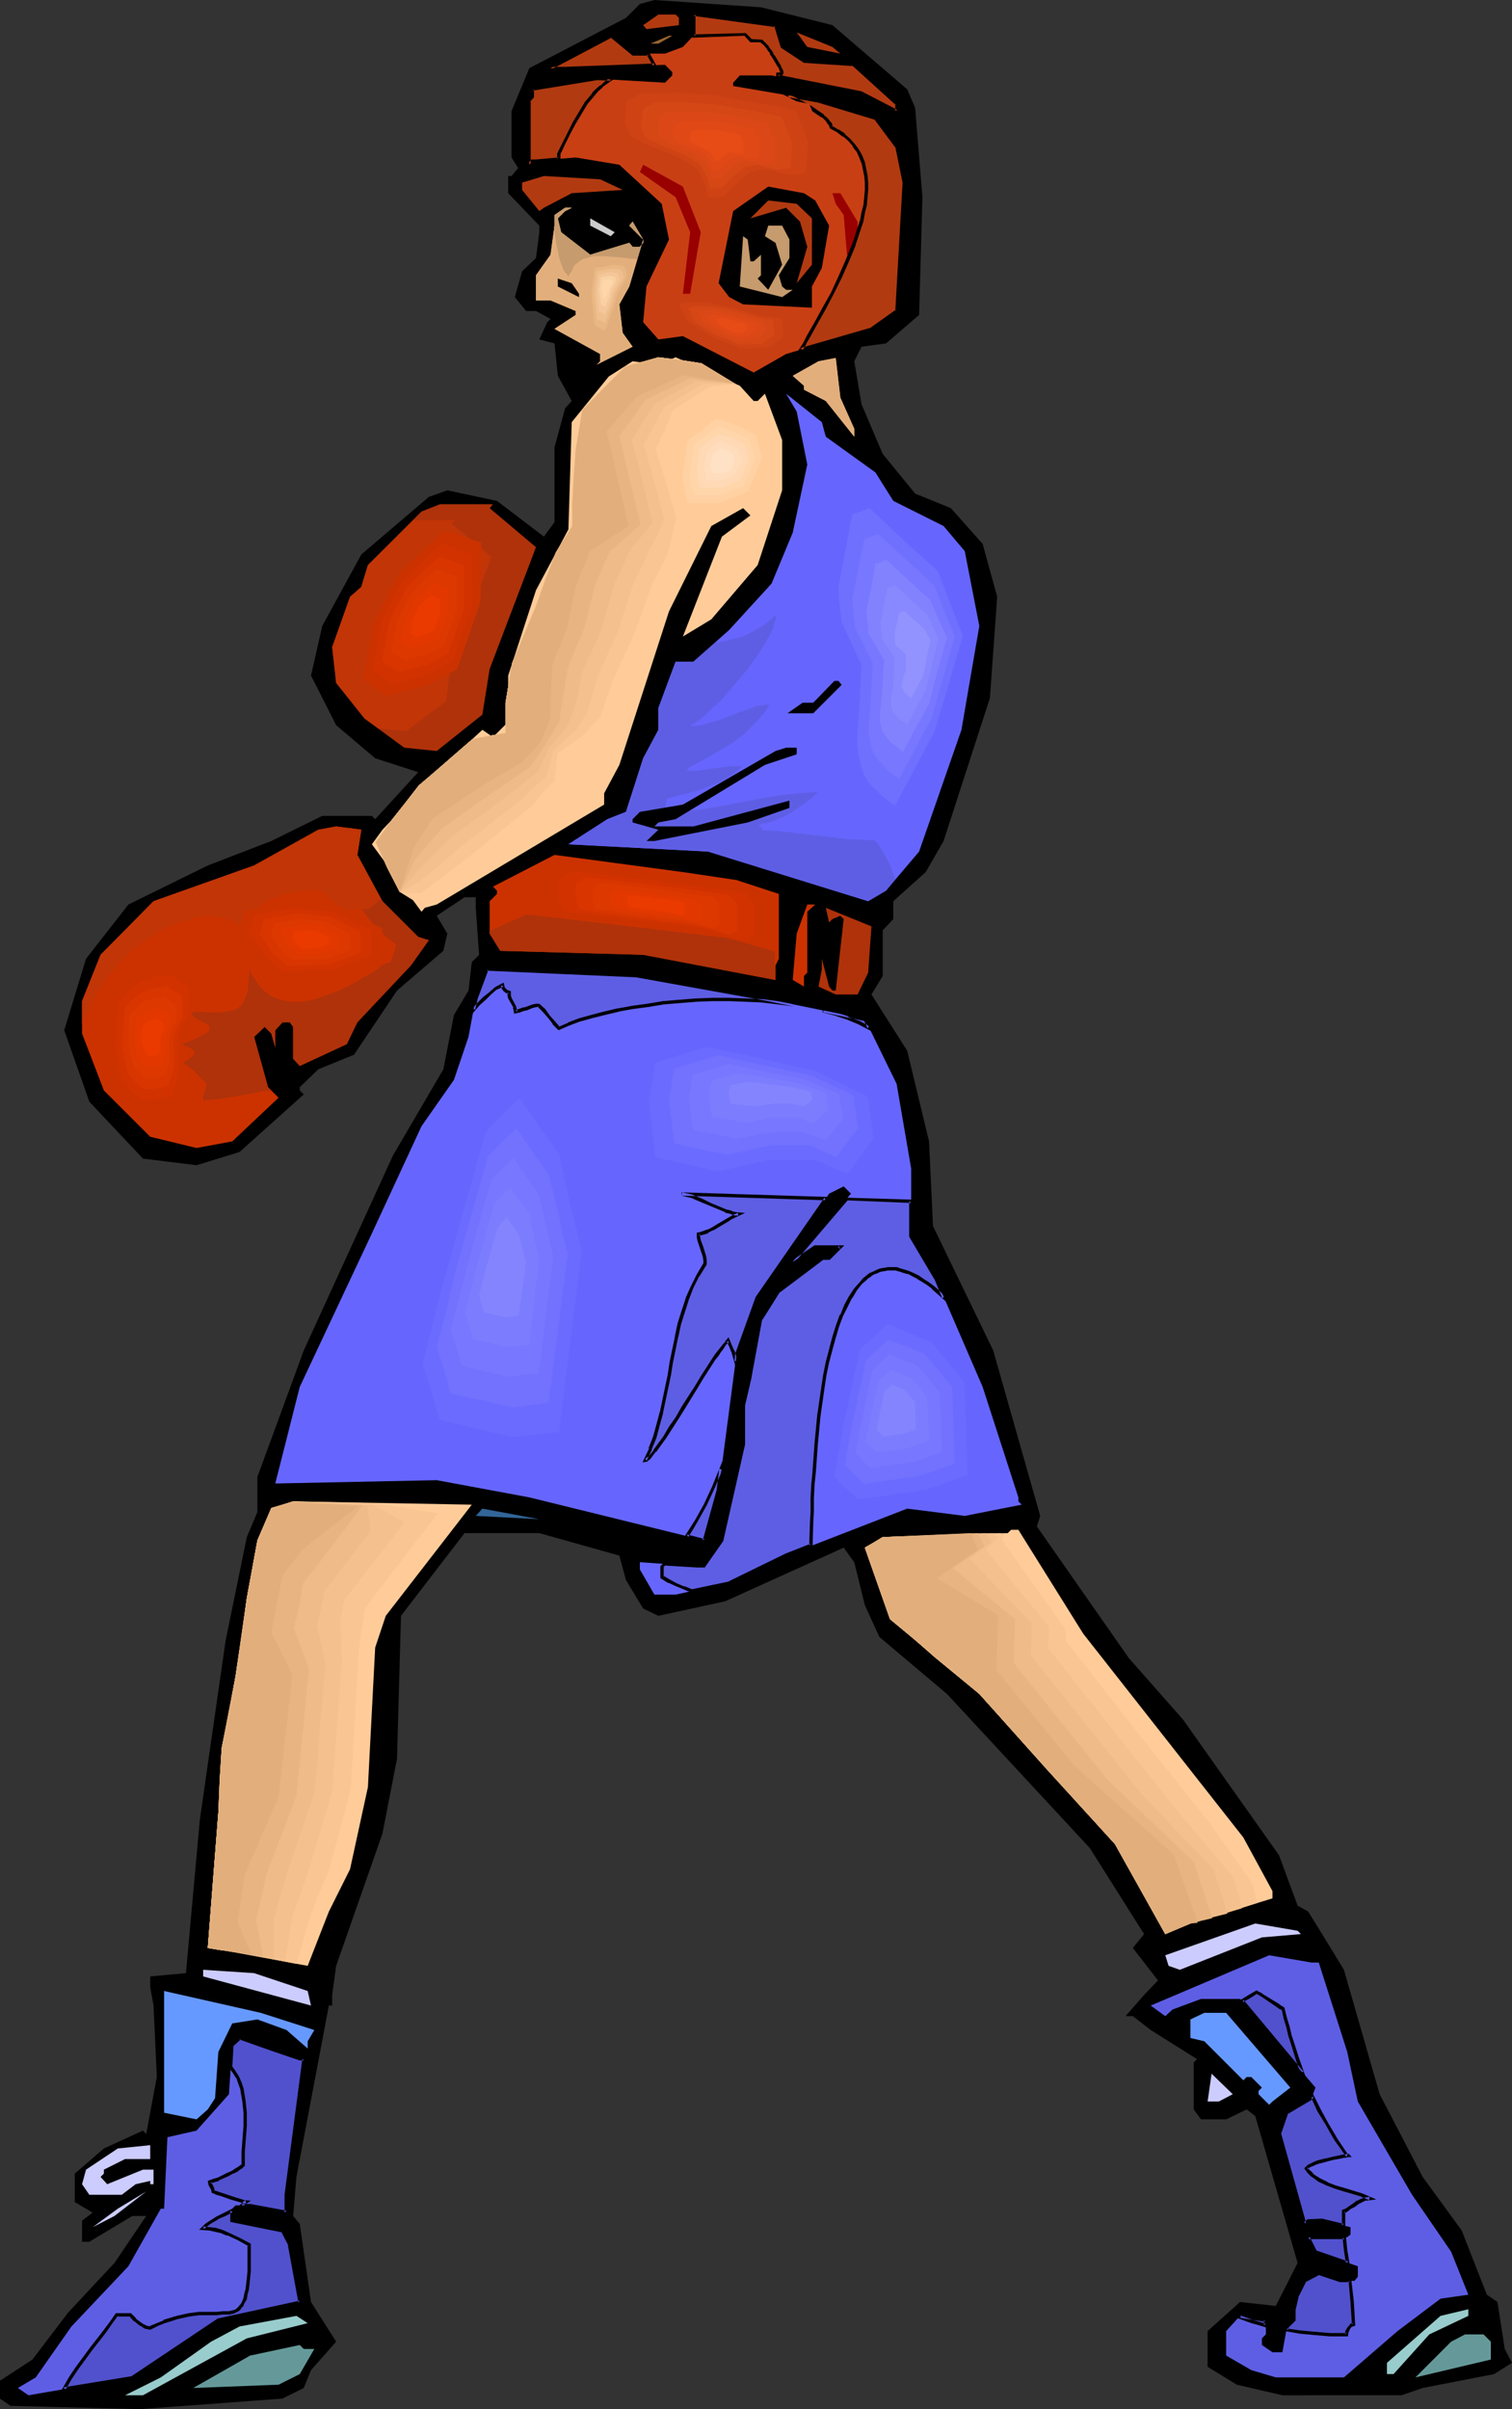 <?xml version="1.0" encoding="UTF-8" standalone="no"?>
<svg
   version="1.0"
   width="97.701mm"
   height="155.668mm"
   id="svg158"
   sodipodi:docname="Boxer 27.wmf"
   xmlns:inkscape="http://www.inkscape.org/namespaces/inkscape"
   xmlns:sodipodi="http://sodipodi.sourceforge.net/DTD/sodipodi-0.dtd"
   xmlns="http://www.w3.org/2000/svg"
   xmlns:svg="http://www.w3.org/2000/svg">
  <rect width="100%" height="100%" fill="#333333" stroke="none"/>
  <sodipodi:namedview
     id="namedview158"
     pagecolor="#ffffff"
     bordercolor="#000000"
     borderopacity="0.25"
     inkscape:showpageshadow="2"
     inkscape:pageopacity="0.0"
     inkscape:pagecheckerboard="0"
     inkscape:deskcolor="#d1d1d1"
     inkscape:document-units="mm" />
  <defs
     id="defs1">
    <pattern
       id="WMFhbasepattern"
       patternUnits="userSpaceOnUse"
       width="6"
       height="6"
       x="0"
       y="0" />
  </defs>
  <path
     style="fill:#000000;fill-opacity:1;fill-rule:evenodd;stroke:none"
     d="m 203.297,6.14 18.261,15.674 1.939,4.525 1.778,21.815 -0.808,28.763 -8.08,6.948 -5.979,0.808 -1.778,3.555 1.778,10.503 5.171,12.119 7.919,9.695 8.727,3.555 7.757,8.726 3.555,12.927 -1.778,24.723 -11.312,34.904 -4.363,7.595 -7.919,7.11 v 4.363 l -2.586,2.747 v 11.15 l -2.747,4.525 8.727,13.735 5.333,22.138 0.97,20.684 14.706,30.379 11.474,40.398 -0.808,2.585 22.463,32.157 13.251,15.028 23.433,33.126 4.525,12.281 2.586,1.454 3.394,5.494 5.333,8.726 8.727,30.379 10.504,20.199 9.535,13.089 6.141,15.674 2.586,1.778 1.778,11.473 1.778,3.393 -4.363,2.747 -17.453,3.393 -5.171,1.778 H 313.188 l -11.151,-2.585 -7.111,-4.363 v -8.726 l 7.919,-7.11 8.727,0.97 5.333,-10.503 -10.343,-35.873 -2.101,-1.616 -5.01,2.424 h -6.141 l -1.778,-2.424 v -11.473 l 0.808,-0.808 -11.312,-7.11 -4.363,-3.393 h -1.778 l 4.525,-5.171 3.394,-3.555 -6.141,-7.918 2.747,-3.393 -13.251,-21.007 -34.906,-37.651 -16.484,-13.897 -3.555,-7.756 -2.586,-10.503 -2.586,-3.555 -28.927,13.089 -16.322,3.555 -3.717,-1.778 -4.202,-6.948 -1.616,-5.979 -19.554,-5.494 h -18.261 l -15.514,20.199 -0.97,34.904 -3.555,18.26 -11.312,32.318 -0.97,7.11 v 2.585 H 80.317 l -7.919,41.852 -0.808,9.534 1.616,1.939 2.747,19.068 6.141,9.695 -6.141,6.948 -1.778,4.363 -5.171,2.585 -34.906,2.585 L 2.586,587.545 0,585.768 v -4.363 l 7.919,-5.171 8.727,-11.473 11.312,-12.119 7.757,-11.473 h -3.394 l -10.504,6.302 h -1.778 v -5.171 l 2.586,-1.939 -4.363,-2.585 v -6.948 l 7.111,-6.14 9.535,-4.363 0.808,0.808 2.586,-13.897 -0.808,-17.452 -0.808,-4.525 v -2.585 l 8.727,-0.808 3.394,-37.489 6.303,-43.791 5.171,-25.208 2.586,-6.14 v -8.564 l 11.312,-30.864 21.816,-47.669 12.282,-21.007 2.586,-13.25 3.555,-5.979 0.808,-6.948 1.778,-1.778 -0.808,-11.473 v -2.585 h -2.747 l -6.787,4.525 2.586,4.363 -0.97,4.201 -11.312,9.695 -10.504,15.674 -8.727,3.555 -4.525,4.363 v 0.808 l 0.97,0.97 -15.676,14.058 -10.504,3.232 -13.09,-1.616 -13.09,-13.897 -6.141,-17.452 5.333,-17.452 10.343,-13.25 19.392,-9.534 15.514,-5.979 12.443,-6.14 h 12.12 l 0.808,0.808 10.504,-11.473 -10.504,-3.393 -9.535,-8.08 -6.141,-12.119 2.747,-12.119 9.535,-17.452 16.484,-14.058 4.525,-1.616 12.12,2.585 11.474,8.726 2.586,-3.555 V 109.236 l 2.586,-9.534 1.616,-1.778 -3.394,-6.14 -0.808,-7.918 -3.717,-0.97 1.939,-4.201 0.808,-0.808 -3.555,-1.939 h -2.424 l -2.747,-3.393 1.778,-6.302 3.394,-3.232 0.808,-6.302 v -1.616 l -7.595,-7.918 v -4.201 h 0.808 l 1.616,-1.939 -1.616,-2.585 V 27.147 L 129.283,16.644 152.877,4.363 156.271,0.97 159.826,0 185.844,1.778 Z"
     id="path1" />
  <path
     style="fill:#b23a11;fill-opacity:1;fill-rule:evenodd;stroke:none"
     d="m 165.805,4.363 v 1.778 l -7.919,0.97 -0.808,-0.97 3.717,-2.585 h 4.202 z"
     id="path2" />
  <path
     style="fill:#c93f14;fill-opacity:1;fill-rule:evenodd;stroke:none"
     d="m 191.015,11.473 5.333,3.555 12.282,0.808 10.343,9.534 v 1.778 l -8.565,-4.363 -21.978,-4.363 h -7.757 l -1.616,1.778 v 0.808 l 20.847,3.555 13.898,4.201 5.171,7.11 1.778,8.726 -1.778,31.349 -6.141,4.363 -20.847,6.14 -7.919,4.525 -17.292,-8.888 -5.979,0.808 -3.717,-4.201 0.808,-8.726 5.495,-11.473 -1.778,-8.726 -10.343,-9.534 -10.666,-1.778 -9.696,0.808 h -0.808 l -0.808,0.97 V 24.562 l 0.808,-0.97 v -1.778 l 15.676,-2.585 16.645,0.97 1.778,-1.778 v -0.808 l -1.778,-1.778 -24.402,0.808 h -3.555 l 14.706,-7.918 5.333,4.363 h 7.919 l 4.363,-1.616 2.586,-2.747 V 3.555 l 20.039,2.585 z"
     id="path3" />
  <path
     style="fill:#b23a11;fill-opacity:1;fill-rule:evenodd;stroke:none"
     d="m 205.237,13.089 -8.08,-1.616 -2.586,-3.555 8.727,3.555 z"
     id="path4" />
  <path
     style="fill:#996532;fill-opacity:1;fill-rule:evenodd;stroke:none"
     d="m 160.796,10.665 h -1.939 l 4.525,-1.939 h 0.808 z"
     id="path5" />
  <path
     style="fill:#990000;fill-opacity:1;fill-rule:evenodd;stroke:none"
     d="m 171.138,56.718 -2.586,15.028 h -1.778 l 1.778,-15.028 -3.555,-8.564 -8.727,-6.14 0.808,-1.778 9.696,5.333 z"
     id="path6" />
  <path
     style="fill:#b23a11;fill-opacity:1;fill-rule:evenodd;stroke:none"
     d="m 152.069,46.377 -12.443,0.808 -6.787,3.555 -1.131,0.808 -4.202,-5.171 v -1.778 l 5.333,-1.616 13.736,0.808 z"
     id="path7" />
  <path
     style="fill:#000000;fill-opacity:1;fill-rule:evenodd;stroke:none"
     d="m 199.096,48.962 3.394,6.14 -1.778,10.342 -2.424,4.525 v 5.171 l -16.807,-0.808 -3.394,-1.778 -2.586,-3.393 3.555,-17.613 8.565,-5.979 8.727,1.616 z"
     id="path8" />
  <path
     style="fill:#990000;fill-opacity:1;fill-rule:evenodd;stroke:none"
     d="m 209.438,54.133 v 10.503 l -2.586,-2.424 -0.808,-9.695 -1.939,-2.747 -0.808,-2.585 h 1.939 z"
     id="path9" />
  <path
     style="fill:#b23a11;fill-opacity:1;fill-rule:evenodd;stroke:none"
     d="m 198.288,53.325 v 11.311 l -3.717,4.525 2.586,-8.888 -1.778,-6.14 -3.394,-3.393 -8.727,2.585 4.363,-4.363 6.949,0.808 z"
     id="path10" />
  <path
     style="fill:#ffffff;fill-opacity:1;fill-rule:evenodd;stroke:none"
     d="m 141.403,49.77 h 7.757 z"
     id="path11" />
  <path
     style="fill:#e2af7c;fill-opacity:1;fill-rule:evenodd;stroke:none"
     d="m 138.009,51.548 -1.778,1.778 0.808,3.393 7.111,5.494 9.535,-2.909 0.808,0.97 h 1.778 l 0.808,-0.97 v -0.808 l -3.394,-3.393 0.808,-0.97 2.586,4.363 -3.394,11.473 -2.424,4.363 0.808,6.948 2.424,3.393 -8.727,4.363 0.808,-0.808 v -1.778 l -11.151,-6.14 5.171,-3.393 v -0.97 l -6.141,-2.585 h -3.555 v -6.14 l 3.555,-5.009 0.97,-7.11 v -2.585 l 2.586,-1.778 h 1.616 z"
     id="path12" />
  <path
     style="fill:#e2af7c;fill-opacity:1;fill-rule:evenodd;stroke:none"
     d="m 138.009,51.548 -1.778,1.778 0.808,3.393 7.111,5.494 9.535,-2.909 0.808,0.97 h 1.778 l 0.808,-0.97 v -0.808 l -3.394,-3.393 0.808,-0.97 2.586,4.363 -3.394,11.473 -2.424,4.363 0.808,6.948 2.424,3.393 -8.727,4.363 0.808,-0.808 v -1.778 l -11.151,-6.14 5.171,-3.393 v -0.97 l -6.141,-2.585 h -3.555 v -6.14 l 3.555,-5.009 0.97,-7.11 v -2.585 l 2.586,-1.778 h 1.616 z"
     id="path13" />
  <path
     style="fill:#cccccc;fill-opacity:1;fill-rule:evenodd;stroke:none"
     d="m 149.16,57.688 -5.01,-2.585 v -1.778 l 5.979,3.393 z"
     id="path14" />
  <path
     style="fill:#c69b6d;fill-opacity:1;fill-rule:evenodd;stroke:none"
     d="m 192.793,58.496 v 4.525 l -2.586,4.201 0.808,2.747 0.97,0.808 h 1.616 l -2.586,1.778 -10.343,-2.585 0.808,-12.281 1.131,0.808 0.646,5.333 h 0.808 l 1.778,-1.616 v 5.009 l -0.808,0.808 2.586,2.747 3.394,-6.14 -1.616,-5.333 -2.586,-1.616 0.808,-2.585 h 3.394 z"
     id="path15" />
  <path
     style="fill:#000000;fill-opacity:1;fill-rule:evenodd;stroke:none"
     d="m 141.403,71.746 v 0.808 l -5.171,-2.585 v -1.939 l 3.394,1.131 z"
     id="path16" />
  <path
     style="fill:#ffcc99;fill-opacity:1;fill-rule:evenodd;stroke:none"
     d="m 184.066,97.924 h 0.97 l 1.778,-1.778 4.202,11.311 v 12.281 l -5.979,18.26 -11.312,13.25 -6.949,4.201 9.535,-24.4 6.949,-5.171 -1.778,-1.778 -7.757,4.363 -10.343,20.845 -12.12,37.489 -3.717,6.948 v 2.747 l -40.886,24.4 -2.909,0.808 -0.808,0.97 -12.12,-16.482 2.586,-3.555 14.06,-14.866 10.343,-9.534 2.586,1.778 3.717,-3.717 v -11.311 l 6.787,-20.845 7.919,-14.866 0.808,-26.178 9.05,-11.15 5.818,-3.717 6.303,0.808 4.202,-1.778 15.676,6.948 z"
     id="path17" />
  <path
     style="fill:#e2af7c;fill-opacity:1;fill-rule:evenodd;stroke:none"
     d="m 208.63,104.711 v 1.939 l -6.949,-8.726 -5.333,-2.747 v -0.97 l -2.747,-2.424 6.303,-3.555 4.202,-0.808 1.131,9.695 z"
     id="path18" />
  <path
     style="fill:#e2af7c;fill-opacity:1;fill-rule:evenodd;stroke:none"
     d="m 208.63,104.711 v 1.939 l -6.949,-8.726 -5.333,-2.747 v -0.97 l -2.747,-2.424 6.303,-3.555 4.202,-0.808 1.131,9.695 z"
     id="path19" />
  <path
     style="fill:#6666ff;fill-opacity:1;fill-rule:evenodd;stroke:none"
     d="m 201.681,106.65 12.12,8.726 4.363,6.948 12.282,6.14 5.171,6.14 3.555,18.26 -4.363,25.37 -10.343,29.733 -8.08,9.534 -4.363,2.585 -39.108,-12.119 -34.098,-1.778 9.535,-6.14 4.525,-1.778 4.202,-13.089 3.717,-6.948 v -5.332 l 4.202,-11.311 h 4.363 l 8.727,-7.756 10.343,-11.311 5.171,-12.443 3.555,-16.644 -2.586,-12.927 -2.586,-4.363 8.727,6.948 z"
     id="path20" />
  <path
     style="fill:#5e5ee5;fill-opacity:1;fill-rule:evenodd;stroke:none"
     d="m 174.693,156.905 2.101,-0.323 1.939,-0.485 2.101,-0.485 1.939,-0.808 1.778,-0.97 1.939,-1.131 1.616,-1.293 1.454,-1.293 -0.162,0.646 v 0.646 l -0.323,0.808 -0.162,0.97 -0.808,1.778 -1.131,1.939 -1.293,2.101 -1.454,2.101 -1.454,2.101 -1.778,2.101 -3.394,4.04 -1.778,1.939 -1.778,1.616 -1.616,1.616 -1.454,1.131 -0.646,0.485 -0.646,0.485 -0.646,0.323 -0.485,0.323 h 1.293 l 1.293,-0.162 2.424,-0.646 2.586,-0.808 2.586,-0.97 2.424,-0.97 2.424,-0.808 1.131,-0.485 1.131,-0.162 1.131,-0.162 h 0.97 l -0.808,1.293 -0.97,1.293 -1.131,1.293 -1.131,1.131 -2.262,2.262 -2.586,1.939 -2.586,1.616 -2.747,1.616 -2.747,1.454 -2.747,1.454 -0.485,0.808 h 1.778 l 1.616,-0.162 3.394,-0.485 3.555,-0.485 h 1.778 l 1.616,-0.162 -0.808,0.808 -0.97,0.808 -2.101,1.454 -2.262,1.131 -2.424,0.97 -2.424,0.97 -2.586,0.646 -5.01,1.293 -0.162,0.808 -0.162,0.97 -0.323,0.808 -0.162,0.808 2.424,-0.162 2.262,-0.162 4.848,-0.485 4.687,-0.808 9.211,-1.778 4.686,-0.808 4.848,-0.485 2.262,-0.162 2.424,-0.162 -0.646,0.646 -0.646,0.646 -1.454,1.131 -1.778,1.293 -1.939,1.293 -2.101,1.131 -1.939,0.808 -0.97,0.323 -0.97,0.323 -0.97,0.162 h -0.808 v 0.485 l 0.646,0.808 0.162,0.323 3.394,0.162 3.394,0.323 6.787,0.808 6.787,0.808 3.555,0.162 3.394,0.162 0.808,0.97 0.808,1.131 1.293,2.262 1.131,2.424 0.97,2.747 -2.262,2.747 -4.363,2.585 -39.108,-12.119 -34.098,-1.778 9.535,-6.14 4.525,-1.778 4.202,-13.089 3.717,-6.948 v -5.332 l 4.202,-11.311 h 4.363 z"
     id="path21" />
  <path
     style="fill:#af320a;fill-opacity:1;fill-rule:evenodd;stroke:none"
     d="m 119.587,124.102 11.312,9.534 -11.312,29.733 -1.778,11.15 -11.151,8.888 -7.919,-0.808 -9.696,-7.11 -6.949,-8.726 -0.97,-8.726 4.363,-12.281 2.747,-2.424 1.616,-5.332 13.09,-13.089 4.525,-1.778 h 12.928 z"
     id="path22" />
  <path
     style="fill:#000000;fill-opacity:1;fill-rule:evenodd;stroke:none"
     d="m 205.56,167.247 -6.949,6.948 h -6.303 l 3.717,-2.585 h 2.586 l 5.171,-5.333 h 0.97 z"
     id="path23" />
  <path
     style="fill:#000000;fill-opacity:1;fill-rule:evenodd;stroke:none"
     d="m 194.571,184.214 -7.757,2.585 -21.816,13.25 -4.202,0.808 -0.97,0.97 h 9.535 l 23.433,-6.302 v 1.778 l -10.181,3.555 -22.786,4.525 h -1.939 l 2.909,-2.747 -6.303,-1.778 v -0.808 l 1.778,-1.778 10.504,-1.778 22.624,-13.089 2.586,-0.808 h 2.586 z"
     id="path24" />
  <path
     style="fill:#cc3200;fill-opacity:1;fill-rule:evenodd;stroke:none"
     d="m 87.266,208.776 6.141,11.311 8.727,8.726 2.586,0.808 -4.363,6.14 -13.09,13.897 -2.586,5.333 -11.474,5.332 -1.616,-1.778 v -7.756 l -0.808,-1.131 h -1.778 l -1.778,1.939 v 4.201 l -0.97,-3.393 -1.616,-1.616 -2.586,2.424 3.394,12.281 2.586,2.585 -11.312,10.665 -8.727,1.616 -11.312,-2.747 -11.312,-11.311 -5.333,-13.897 v -7.918 l 4.525,-11.311 12.928,-13.089 24.564,-8.726 15.676,-8.726 4.363,-0.808 6.141,0.808 z"
     id="path25" />
  <path
     style="fill:#cc3200;fill-opacity:1;fill-rule:evenodd;stroke:none"
     d="m 179.865,214.916 10.343,3.393 v 15.836 l -0.808,1.616 v 3.555 l -32.321,-6.14 -34.906,-0.97 -2.586,-4.201 v -7.918 l 1.778,-1.778 v -0.808 l -0.97,-0.97 15.029,-7.756 31.351,4.201 z"
     id="path26" />
  <path
     style="fill:#cc3200;fill-opacity:1;fill-rule:evenodd;stroke:none"
     d="m 197.156,222.673 v 14.866 l -0.808,0.808 v 2.585 l -2.747,-1.616 0.97,-11.311 2.586,-7.11 h 1.939 z"
     id="path27" />
  <path
     style="fill:#af320a;fill-opacity:1;fill-rule:evenodd;stroke:none"
     d="m 212.024,237.539 -2.586,5.333 h -5.333 l -4.202,-1.939 0.808,-4.201 v -2.585 l 1.778,6.787 0.808,0.97 h 0.808 l 1.939,-17.452 -0.808,-0.808 -1.939,0.808 -0.808,0.808 -0.808,-3.555 11.151,4.525 z"
     id="path28" />
  <path
     style="fill:#6666ff;fill-opacity:1;fill-rule:evenodd;stroke:none"
     d="m 185.844,243.679 25.372,5.171 7.757,15.836 3.555,20.684 v 16.644 l 6.141,10.503 11.312,26.178 8.727,26.986 v 0.97 l 0.808,0.808 -13.898,2.747 -14.06,-1.778 -29.573,11.473 -13.898,6.625 -13.09,2.909 h -5.171 l -3.555,-6.14 v -1.778 l 14.06,0.97 h 1.616 l 4.363,-6.302 5.171,-23.431 v -9.695 l 1.778,-6.948 2.586,-14.058 4.363,-6.787 10.504,-7.918 h 1.778 l 2.747,-2.747 h -6.141 l -5.495,3.555 14.221,-16.644 -1.778,-1.778 -3.555,1.778 -17.453,25.37 -5.171,13.897 -4.363,33.288 -3.555,12.119 -42.663,-10.503 -22.625,-4.201 -39.431,0.808 5.979,-23.592 17.615,-37.489 12.12,-26.178 7.919,-11.311 3.555,-10.503 1.778,-9.534 2.586,-6.948 36.522,1.616 z"
     id="path29" />
  <path
     style="fill:#ffcc99;fill-opacity:1;fill-rule:evenodd;stroke:none"
     d="m 94.215,394.606 -2.586,7.756 -1.778,34.096 -4.363,20.037 -5.171,10.342 -5.171,13.25 -18.423,-3.393 -5.979,-0.97 2.586,-33.126 0.808,-15.674 3.394,-17.613 2.747,-19.068 2.586,-14.058 3.394,-7.756 5.333,-1.778 43.633,0.808 z"
     id="path30" />
  <path
     style="fill:#f9c693;fill-opacity:1;fill-rule:evenodd;stroke:none"
     d="m 88.72,395.413 -0.646,4.201 -0.485,4.201 -0.97,16.644 -0.97,16.482 -2.586,9.857 -2.747,10.019 -2.262,5.333 -2.101,5.333 -3.555,12.119 -15.676,-3.07 -3.07,-0.323 -2.909,-0.485 1.293,-16.644 1.293,-16.482 0.323,-7.918 0.485,-7.756 1.778,-8.726 1.616,-8.888 1.454,-9.534 1.293,-9.534 1.293,-6.948 1.293,-7.11 3.394,-7.918 2.747,-0.808 2.586,-0.808 20.685,0.485 7.272,1.293 7.434,1.131 -8.888,11.473 -8.888,11.635 z"
     id="path31" />
  <path
     style="fill:#f4c18e;fill-opacity:1;fill-rule:evenodd;stroke:none"
     d="m 83.064,396.06 0.323,4.525 0.162,4.363 -2.424,32.48 -2.909,9.857 -2.909,9.857 -1.939,5.333 -1.939,5.494 -1.778,10.988 -12.928,-2.424 -3.07,-0.323 -2.909,-0.485 1.293,-16.644 1.293,-16.482 0.323,-7.918 0.485,-7.756 1.778,-8.726 1.616,-8.888 1.454,-9.534 1.293,-9.534 1.293,-6.948 1.293,-7.11 3.394,-7.918 2.747,-0.808 2.586,-0.808 9.696,0.323 9.696,0.323 7.757,4.525 -7.272,9.372 -7.272,9.372 -0.646,2.909 z"
     id="path32" />
  <path
     style="fill:#efbc89;fill-opacity:1;fill-rule:evenodd;stroke:none"
     d="m 77.408,397.029 2.101,9.372 -1.454,15.674 -0.485,7.918 -0.808,7.918 -6.626,19.391 -1.616,5.494 -1.616,5.656 v 10.019 l -2.424,-0.485 -2.586,-0.485 -5.171,-0.97 -3.07,-0.323 -2.909,-0.485 1.293,-16.644 1.293,-16.482 0.323,-7.918 0.485,-7.756 1.778,-8.726 1.616,-8.888 1.454,-9.534 1.293,-9.534 1.293,-6.948 1.293,-7.11 3.394,-7.918 2.747,-0.808 2.586,-0.808 9.05,0.485 9.05,0.485 0.485,3.232 0.323,3.07 -5.656,7.433 -5.656,7.272 -0.808,4.201 z"
     id="path33" />
  <path
     style="fill:#e8b582;fill-opacity:1;fill-rule:evenodd;stroke:none"
     d="m 71.752,397.837 1.939,4.848 1.778,4.848 -3.07,31.026 -3.555,9.372 -3.717,9.534 -1.293,5.817 -1.293,5.656 1.778,8.888 -3.717,-0.485 -3.878,-0.808 -3.07,-0.323 -2.909,-0.485 1.293,-16.644 1.293,-16.482 0.323,-7.918 0.485,-7.756 1.778,-8.726 1.616,-8.888 1.454,-9.534 1.293,-9.534 1.293,-6.948 1.293,-7.11 3.394,-7.918 2.747,-0.808 2.586,-0.808 8.403,0.485 8.565,0.485 -6.464,8.564 -4.04,5.333 -4.04,5.171 -0.97,5.656 z"
     id="path34" />
  <path
     style="fill:#e2af7c;fill-opacity:1;fill-rule:evenodd;stroke:none"
     d="m 66.257,398.645 5.171,10.342 -3.394,29.894 -8.242,18.906 -1.778,11.635 3.555,7.918 -4.848,-0.646 -5.979,-0.97 2.586,-33.126 0.808,-15.674 3.394,-17.613 2.747,-19.068 2.586,-14.058 3.394,-7.756 5.333,-1.778 15.676,1.293 -13.413,10.503 -4.848,6.302 z"
     id="path35" />
  <path
     style="fill:#326599;fill-opacity:1;fill-rule:evenodd;stroke:none"
     d="m 116.193,370.205 1.616,-1.778 13.898,2.585 z"
     id="path36" />
  <path
     style="fill:#ffcc99;fill-opacity:1;fill-rule:evenodd;stroke:none"
     d="m 264.545,398.968 39.108,49.77 7.111,13.089 v 1.778 l -20.039,6.14 -6.141,2.585 -12.282,-21.976 -33.129,-36.681 -21.816,-18.26 -6.141,-17.452 4.363,-2.585 30.543,-0.97 0.808,-0.808 h 1.778 z"
     id="path37" />
  <path
     style="fill:#f9c693;fill-opacity:1;fill-rule:evenodd;stroke:none"
     d="m 260.343,400.746 17.453,22.3 17.615,22.138 10.504,14.866 0.646,2.424 0.162,1.131 0.323,1.131 -8.08,2.585 -8.242,2.424 -6.141,2.585 -6.141,-10.988 -6.141,-10.988 -16.645,-18.26 -16.484,-18.421 -10.989,-9.049 -5.333,-4.686 -5.495,-4.525 -3.07,-8.726 -3.07,-8.726 2.262,-1.293 2.101,-1.293 14.383,-0.485 14.383,-0.485 0.485,0.162 h 0.485 l -0.323,0.808 -0.323,0.646 15.676,22.138 z"
     id="path38" />
  <path
     style="fill:#f4c18e;fill-opacity:1;fill-rule:evenodd;stroke:none"
     d="m 255.98,402.523 15.514,19.553 15.514,19.553 7.111,8.403 6.949,8.241 1.293,3.878 0.97,3.878 -12.605,3.717 -6.141,2.585 -6.141,-10.988 -6.141,-10.988 -16.645,-18.26 -16.484,-18.421 -10.989,-9.049 -5.333,-4.686 -5.495,-4.525 -3.07,-8.726 -3.07,-8.726 2.262,-1.293 2.101,-1.293 26.988,-0.97 0.646,0.646 0.485,0.485 -1.454,1.454 -1.454,1.454 7.595,9.372 7.757,9.372 v 2.747 z"
     id="path39" />
  <path
     style="fill:#efbc89;fill-opacity:1;fill-rule:evenodd;stroke:none"
     d="m 251.778,404.301 13.575,16.967 13.413,16.805 8.727,9.211 8.888,9.211 3.394,10.827 -4.525,1.131 -4.525,1.293 -6.141,2.585 -6.141,-10.988 -6.141,-10.988 -16.645,-18.26 -16.484,-18.421 -10.989,-9.049 -5.333,-4.686 -5.495,-4.525 -3.07,-8.726 -3.07,-8.726 2.262,-1.293 2.101,-1.293 6.303,-0.162 6.303,-0.323 12.605,-0.485 0.646,1.131 0.646,0.97 -2.586,2.101 -2.747,2.101 7.595,7.756 7.595,7.918 v 4.04 z"
     id="path40" />
  <path
     style="fill:#e8b582;fill-opacity:1;fill-rule:evenodd;stroke:none"
     d="m 247.577,406.078 11.474,14.382 11.474,14.22 10.504,10.019 10.504,10.019 2.262,6.787 2.262,6.948 -2.747,0.646 -2.586,0.646 -6.141,2.585 -6.141,-10.988 -6.141,-10.988 -16.645,-18.26 -16.484,-18.421 -10.989,-9.049 -5.333,-4.686 -5.495,-4.525 -3.07,-8.726 -3.07,-8.726 2.262,-1.293 2.101,-1.293 11.797,-0.485 11.474,-0.485 1.616,3.232 -7.757,5.333 15.191,12.443 -0.162,5.332 z"
     id="path41" />
  <path
     style="fill:#e2af7c;fill-opacity:1;fill-rule:evenodd;stroke:none"
     d="m 243.375,407.856 18.908,23.269 24.402,21.815 5.818,16.644 -1.778,0.162 -6.141,2.585 -12.282,-21.976 -33.129,-36.681 -21.816,-18.26 -6.141,-17.452 4.363,-2.585 21.655,-0.97 1.616,4.04 -10.019,6.948 14.868,9.049 z"
     id="path42" />
  <path
     style="fill:#ccccff;fill-opacity:1;fill-rule:evenodd;stroke:none"
     d="m 317.713,472.331 -9.535,0.808 -20.039,7.918 -2.747,-0.97 -0.808,-2.585 21.978,-7.756 10.343,1.778 z"
     id="path43" />
  <path
     style="fill:#5e5ee5;fill-opacity:1;fill-rule:evenodd;stroke:none"
     d="m 322.076,479.279 6.949,21.815 2.586,12.119 13.251,22.784 9.535,13.897 4.202,10.503 -6.787,0.97 -10.504,7.918 -13.09,11.311 h -16.645 l -5.979,-1.778 -6.141,-3.555 v -5.979 l 3.394,-3.717 6.303,0.97 v 3.555 l -0.97,0.97 v 1.616 l 2.586,1.778 h 2.424 l 1.131,-6.302 1.778,-1.616 V 563.953 l 0.808,-3.555 1.778,-3.393 3.394,-1.778 5.171,1.778 h 3.555 l 0.808,-0.97 v -2.585 l -10.343,-3.555 -1.778,-3.555 h 9.535 l 0.808,-0.646 v -1.778 l -6.949,-1.616 h -3.394 l -0.808,0.808 -6.303,-21.976 1.939,-5.171 5.979,-3.555 0.97,-2.585 -18.423,-21.653 h -9.535 l -6.949,2.585 -1.778,1.616 -3.555,-2.585 28.927,-12.281 10.343,1.778 z"
     id="path44" />
  <path
     style="fill:#ccccff;fill-opacity:1;fill-rule:evenodd;stroke:none"
     d="m 75.146,486.228 0.808,3.555 -26.341,-7.11 v -1.616 l 12.443,0.808 z"
     id="path45" />
  <path
     style="fill:#6699ff;fill-opacity:1;fill-rule:evenodd;stroke:none"
     d="m 76.762,495.762 -1.616,2.747 v 1.778 l -5.171,-4.525 -7.111,-2.585 -6.141,0.97 -3.394,6.948 -0.808,11.311 -1.778,2.747 -2.747,2.424 -7.919,-1.616 v -29.733 l 23.594,5.333 z"
     id="path46" />
  <path
     style="fill:#6699ff;fill-opacity:1;fill-rule:evenodd;stroke:none"
     d="m 315.127,509.82 -4.363,3.393 -0.808,0.808 -2.586,-2.585 v -0.808 l 0.808,-0.808 -2.586,-2.585 h -1.131 l -0.808,0.808 -9.535,-9.534 -3.394,-0.808 v -4.525 l 3.394,-1.616 h 5.333 z"
     id="path47" />
  <path
     style="fill:#5e5ee5;fill-opacity:1;fill-rule:evenodd;stroke:none"
     d="m 73.206,502.872 h 0.97 l -4.202,33.126 v 4.363 l -8.888,-1.778 h -3.555 l -0.808,0.808 v 2.909 l 12.282,2.424 1.778,3.555 2.424,13.897 -19.877,4.363 -21.008,14.058 -25.372,4.363 -2.586,-1.778 4.363,-2.585 8.727,-12.443 13.898,-14.705 7.919,-14.058 h 0.808 l 0.808,-17.452 7.111,-1.616 7.919,-8.888 0.808,-12.119 1.778,-1.616 7.757,2.585 z"
     id="path48" />
  <path
     style="fill:#ccccff;fill-opacity:1;fill-rule:evenodd;stroke:none"
     d="m 297.674,513.213 h -2.747 l 0.97,-6.787 5.171,5.009 z"
     id="path49" />
  <path
     style="fill:#ccccff;fill-opacity:1;fill-rule:evenodd;stroke:none"
     d="m 30.543,527.272 -5.171,2.585 v 0.97 l -0.808,0.808 1.616,1.778 8.727,-3.555 h 2.586 v 3.555 h -0.808 v -0.808 l -3.555,0.808 -3.394,2.585 h -7.919 l -1.778,-2.585 0.97,-3.555 7.757,-5.171 7.919,-0.808 v 3.393 z"
     id="path50" />
  <path
     style="fill:#ccccff;fill-opacity:1;fill-rule:evenodd;stroke:none"
     d="m 22.624,543.916 6.141,-4.525 6.949,-4.201 -7.757,5.979 z"
     id="path51" />
  <path
     style="fill:#99cccc;fill-opacity:1;fill-rule:evenodd;stroke:none"
     d="m 349.064,570.093 -8.727,9.695 h -1.616 v -2.747 l 13.09,-11.473 6.787,-1.616 v 1.616 z"
     id="path52" />
  <path
     style="fill:#99cccc;fill-opacity:1;fill-rule:evenodd;stroke:none"
     d="m 60.278,571.063 -25.372,13.897 h -4.363 l 8.727,-4.363 12.282,-8.726 6.949,-3.717 13.898,-2.585 2.747,1.778 z"
     id="path53" />
  <path
     style="fill:#659999;fill-opacity:1;fill-rule:evenodd;stroke:none"
     d="m 364.093,571.871 v 4.363 l -18.423,4.363 8.727,-8.726 3.394,-1.778 h 4.525 z"
     id="path54" />
  <path
     style="fill:#659999;fill-opacity:1;fill-rule:evenodd;stroke:none"
     d="m 76.762,573.648 -3.555,6.14 -5.171,2.585 -20.847,0.808 13.898,-7.918 12.12,-2.585 0.97,0.97 z"
     id="path55" />
  <path
     style="fill:#ffcc99;fill-opacity:1;fill-rule:evenodd;stroke:none"
     d="m 91.791,205.705 4.04,-5.656 6.464,-8.241 8.242,-7.11 4.848,-4.201 8.08,-1.454 v -7.433 l 1.616,-9.695 5.818,-13.897 4.848,-13.089 4.04,-6.464 v -5.656 l 0.808,-12.927 1.616,-9.695 4.848,-5.009 5.656,-5.656 8.08,-2.262 10.504,1.454 8.242,5.009 -4.848,1.454 -8.242,5.817 -3.07,9.695 4.848,15.513 v 7.918 l -4.202,8.241 -4.848,12.119 -5.656,12.281 -4.04,9.695 -5.01,4.04 -7.111,4.201 v 7.11 l -5.01,6.625 -15.352,12.927 -13.898,9.857 -5.495,-3.393 z"
     id="path56" />
  <path
     style="fill:#f9c693;fill-opacity:1;fill-rule:evenodd;stroke:none"
     d="m 91.791,205.705 2.101,-2.909 1.939,-2.747 3.232,-4.04 3.232,-4.201 4.202,-3.555 4.04,-3.555 2.424,-2.101 2.424,-2.101 4.04,-0.808 4.04,-0.646 v -7.433 l 0.808,-4.848 0.808,-4.848 2.909,-6.948 2.909,-6.948 2.262,-6.464 2.586,-6.625 4.04,-6.464 v -5.656 l 0.323,-6.464 0.485,-6.464 0.808,-4.848 0.808,-4.848 4.848,-5.009 2.747,-2.747 2.909,-2.909 1.939,-0.646 2.101,-0.485 4.04,-1.131 2.747,0.323 2.586,0.323 5.171,0.808 8.242,5.009 -3.232,0.323 -3.232,0.485 -4.363,2.909 -4.363,2.747 -1.939,4.686 -2.262,4.848 2.586,8.403 2.424,8.403 -1.778,7.756 -1.939,4.201 -2.101,4.04 -2.101,5.817 -2.101,5.979 -5.333,11.473 -0.808,2.424 -0.808,2.262 -1.616,4.686 -2.101,2.101 -1.778,2.101 -3.232,2.262 -3.232,2.262 -0.808,6.787 -2.909,3.07 -2.747,3.232 -7.434,5.979 -7.595,6.14 -5.979,4.525 -5.979,4.525 h -2.586 l -2.586,-0.323 -3.07,-5.979 z"
     id="path57" />
  <path
     style="fill:#f4c18e;fill-opacity:1;fill-rule:evenodd;stroke:none"
     d="m 91.791,205.705 2.101,-2.909 1.939,-2.747 3.232,-4.04 3.232,-4.201 4.202,-3.555 4.04,-3.555 2.424,-2.101 2.424,-2.101 4.04,-0.808 4.04,-0.646 v -7.433 l 0.808,-4.848 0.808,-4.848 2.909,-6.948 2.909,-6.948 2.262,-6.464 2.586,-6.625 4.04,-6.464 v -5.656 l 0.323,-6.464 0.485,-6.464 0.808,-4.848 0.808,-4.848 4.848,-5.009 2.747,-2.747 2.909,-2.909 1.939,-0.646 2.101,-0.485 4.04,-1.131 2.747,0.323 2.586,0.323 5.171,0.808 8.242,5.009 h -4.04 -1.939 -1.939 l -4.686,2.909 -4.686,2.747 -5.01,9.211 2.586,9.211 2.424,9.211 -1.778,3.717 -1.939,3.717 -1.939,4.201 -1.939,4.04 -3.717,11.473 -4.848,10.827 -1.293,4.363 -1.293,4.525 -1.454,2.262 -1.454,2.262 -2.747,2.424 -2.747,2.424 -0.323,1.616 -0.485,1.616 -0.808,3.07 -3.232,2.909 -3.232,3.07 -7.272,5.656 -7.272,5.656 -5.01,4.363 -5.171,4.201 -2.424,1.293 -2.262,1.131 -3.07,-5.979 z"
     id="path58" />
  <path
     style="fill:#efbc89;fill-opacity:1;fill-rule:evenodd;stroke:none"
     d="m 91.791,205.705 2.101,-2.909 1.939,-2.747 3.232,-4.04 3.232,-4.201 4.202,-3.555 4.04,-3.555 2.424,-2.101 2.424,-2.101 4.04,-0.808 4.04,-0.646 v -7.433 l 0.808,-4.848 0.808,-4.848 2.909,-6.948 2.909,-6.948 2.262,-6.464 2.586,-6.625 4.04,-6.464 v -5.656 l 0.323,-6.464 0.485,-6.464 0.808,-4.848 0.808,-4.848 4.848,-5.009 2.747,-2.747 2.909,-2.909 1.939,-0.646 2.101,-0.485 4.04,-1.131 2.747,0.323 2.586,0.323 5.171,0.808 8.242,5.009 -4.687,-0.323 -4.848,-0.323 -5.01,2.747 -5.01,2.747 -2.909,4.363 -2.747,4.525 2.586,10.019 2.424,10.18 -2.747,3.393 -2.909,3.555 -1.778,4.04 -1.939,4.201 -3.07,10.988 -2.262,5.009 -2.424,5.171 -0.808,4.363 -0.97,4.201 -1.939,4.848 -2.101,2.585 -2.262,2.585 -2.747,5.817 -3.394,2.747 -3.717,2.909 -6.949,5.171 -7.111,5.171 -4.202,4.201 -4.04,4.04 -4.363,5.171 -3.07,-5.979 z"
     id="path59" />
  <path
     style="fill:#e8b582;fill-opacity:1;fill-rule:evenodd;stroke:none"
     d="m 91.791,205.705 2.101,-2.909 1.939,-2.747 3.232,-4.04 3.232,-4.201 4.202,-3.555 4.04,-3.555 2.424,-2.101 2.424,-2.101 4.04,-0.808 4.04,-0.646 v -7.433 l 0.808,-4.848 0.808,-4.848 2.909,-6.948 2.909,-6.948 2.262,-6.464 2.586,-6.625 4.04,-6.464 v -5.656 l 0.323,-6.464 0.485,-6.464 0.808,-4.848 0.808,-4.848 4.848,-5.009 2.747,-2.747 2.909,-2.909 1.939,-0.646 2.101,-0.485 4.04,-1.131 2.747,0.323 2.586,0.323 5.171,0.808 8.242,5.009 -5.495,-0.646 -2.747,-0.323 -2.747,-0.323 -10.827,5.171 -3.232,4.525 -3.232,4.363 5.171,21.653 -7.434,6.464 -1.939,4.201 -1.778,4.201 -1.293,5.333 -1.293,5.171 -2.101,4.848 -1.939,4.848 -0.646,4.04 -0.646,4.04 -0.808,5.009 -1.778,2.909 -1.616,2.747 -0.97,1.293 -0.808,1.454 -1.939,2.585 -3.878,2.747 -3.878,2.585 -6.949,4.848 -6.787,4.848 -6.464,7.433 -3.878,8.08 -3.07,-5.979 z"
     id="path60" />
  <path
     style="fill:#e2af7c;fill-opacity:1;fill-rule:evenodd;stroke:none"
     d="m 91.791,205.705 4.04,-5.656 6.464,-8.241 8.242,-7.11 4.848,-4.201 8.08,-1.454 v -7.433 l 1.616,-9.695 5.818,-13.897 4.848,-13.089 4.04,-6.464 v -5.656 l 0.808,-12.927 1.616,-9.695 4.848,-5.009 5.656,-5.656 8.08,-2.262 10.504,1.454 8.242,5.009 -12.605,-2.101 -11.312,5.171 -7.434,8.564 5.333,23.108 -9.373,6.14 -3.555,8.564 -2.101,10.18 -3.555,8.888 -0.485,7.756 v 5.332 l -2.424,5.979 -4.525,4.848 -8.565,5.009 -13.413,8.888 -4.363,6.787 -3.555,10.988 z"
     id="path61" />
  <path
     style="fill:#ffcc99;fill-opacity:1;fill-rule:evenodd;stroke:none"
     d="m 186.006,105.034 -6.949,-3.232 -4.363,-1.293 -8.242,6.14 -1.616,10.988 1.616,6.948 h 9.373 l 8.08,-3.393 4.04,-9.695 z"
     id="path62" />
  <path
     style="fill:#ffd1a3;fill-opacity:1;fill-rule:evenodd;stroke:none"
     d="m 184.39,106.165 -2.747,-1.454 -2.909,-1.293 -3.878,-1.131 -3.394,2.747 -3.555,2.424 -0.646,4.686 -0.646,4.686 0.646,2.909 0.646,3.07 h 7.919 l 3.555,-1.454 3.394,-1.454 3.394,-8.241 -0.808,-2.747 z"
     id="path63" />
  <path
     style="fill:#ffd6aa;fill-opacity:1;fill-rule:evenodd;stroke:none"
     d="m 182.935,107.296 -2.262,-1.131 -2.424,-1.131 -1.454,-0.485 -1.616,-0.323 -5.656,4.201 -0.646,3.878 -0.485,3.717 0.485,2.424 0.646,2.424 h 6.464 l 2.909,-1.131 2.747,-1.131 1.454,-3.393 1.293,-3.393 -0.646,-2.262 z"
     id="path64" />
  <path
     style="fill:#ffd8b5;fill-opacity:1;fill-rule:evenodd;stroke:none"
     d="m 181.642,108.428 -1.778,-0.97 -1.939,-0.808 -2.424,-0.646 -2.262,1.616 -2.262,1.616 -0.485,3.07 -0.323,3.07 0.808,3.717 h 5.171 l 4.525,-1.778 1.131,-2.747 0.97,-2.585 -0.485,-1.778 -0.323,-0.97 z"
     id="path65" />
  <path
     style="fill:#ffddbc;fill-opacity:1;fill-rule:evenodd;stroke:none"
     d="m 180.188,109.559 -1.293,-0.646 -1.293,-0.646 -0.97,-0.323 -0.97,-0.323 -1.616,1.293 -1.454,1.293 -0.646,4.201 0.646,2.909 h 3.717 l 3.232,-1.293 0.323,-0.97 0.485,-0.97 0.808,-1.939 -0.485,-1.293 z"
     id="path66" />
  <path
     style="fill:#ffe2c6;fill-opacity:1;fill-rule:evenodd;stroke:none"
     d="m 178.895,110.69 -1.778,-0.808 -1.131,-0.323 -1.939,1.616 -0.485,2.585 0.485,1.778 h 2.262 l 2.101,-0.808 0.97,-2.585 z"
     id="path67" />
  <path
     style="fill:#e2af7c;fill-opacity:1;fill-rule:evenodd;stroke:none"
     d="m 153.039,64.152 -3.07,-0.323 -5.171,0.97 -0.97,7.595 0.97,8.888 2.909,1.293 v 0 -0.162 l 0.162,-0.485 0.323,-0.646 0.323,-0.808 0.646,-1.616 0.323,-0.646 0.323,-0.646 0.162,-0.646 0.162,-0.808 0.485,-1.778 0.323,-0.97 0.162,-0.808 0.162,-0.485 v -0.162 0 0 l 0.162,-0.162 0.162,-0.323 0.485,-0.646 0.323,-0.646 0.97,-1.616 0.323,-0.646 0.323,-0.646 v -0.485 -0.485 l -0.323,-0.97 -0.162,-0.485 -0.323,-0.323 v -0.323 z"
     id="path68" />
  <path
     style="fill:#e8b784;fill-opacity:1;fill-rule:evenodd;stroke:none"
     d="m 152.392,64.96 -2.747,-0.323 -2.101,0.485 -2.262,0.323 -0.485,3.232 -0.162,1.616 -0.162,1.616 0.323,3.878 0.485,3.717 1.293,0.646 1.131,0.646 v -0.162 l 0.162,-0.323 0.323,-0.646 0.162,-0.646 0.646,-1.454 0.162,-0.646 0.162,-0.485 0.323,-0.485 0.162,-0.646 0.485,-1.616 0.162,-0.808 0.162,-0.646 0.162,-0.485 v 0 -0.162 h 0.162 l 0.162,-0.485 0.323,-0.485 0.323,-0.646 0.808,-1.293 0.323,-0.646 0.162,-0.485 v -0.323 -0.485 l -0.162,-0.808 -0.323,-0.646 z"
     id="path69" />
  <path
     style="fill:#efbf8e;fill-opacity:1;fill-rule:evenodd;stroke:none"
     d="m 151.584,65.768 -2.262,-0.162 -1.778,0.323 -1.778,0.323 -0.646,5.333 0.646,6.302 0.97,0.485 0.97,0.485 0.162,-0.162 v -0.323 l 0.323,-0.485 0.162,-0.485 0.485,-1.293 0.162,-0.485 0.162,-0.323 0.162,-0.485 0.162,-0.646 0.323,-1.131 0.162,-0.646 0.162,-0.646 0.162,-0.323 v -0.162 l 0.162,-0.162 0.162,-0.162 0.162,-0.485 0.323,-0.485 0.646,-1.131 0.323,-0.485 0.162,-0.323 v -0.323 -0.485 l -0.162,-0.646 -0.323,-0.485 -0.162,-0.162 z"
     id="path70" />
  <path
     style="fill:#f4c699;fill-opacity:1;fill-rule:evenodd;stroke:none"
     d="m 150.776,66.737 -0.808,-0.162 -0.97,-0.162 -2.747,0.646 -0.323,2.101 -0.162,1.939 0.162,2.424 0.323,2.585 0.808,0.323 0.646,0.485 0.162,-0.162 v -0.323 l 0.485,-0.808 0.323,-0.808 0.162,-0.485 0.162,-0.323 V 73.686 l 0.162,-0.323 0.323,-1.131 0.162,-0.485 v -0.323 l 0.162,-0.323 v -0.162 0 l 0.162,-0.162 0.485,-0.808 0.485,-0.808 0.323,-0.485 V 68.353 67.868 l -0.162,-0.646 -0.162,-0.323 z"
     id="path71" />
  <path
     style="fill:#f9d1a3;fill-opacity:1;fill-rule:evenodd;stroke:none"
     d="m 149.968,67.545 -0.485,-0.162 h -0.646 l -1.131,0.162 -0.97,0.162 -0.162,1.454 -0.323,1.616 0.323,1.778 0.162,1.778 0.646,0.323 0.485,0.162 v 0 l 0.162,-0.162 0.162,-0.646 0.323,-0.646 0.162,-0.485 0.162,-0.323 v -0.162 l 0.162,-0.808 0.162,-0.646 0.162,-0.323 v 0 0 l 0.162,-0.323 0.323,-0.485 0.323,-0.646 0.162,-0.485 0.162,-0.323 -0.162,-0.485 -0.162,-0.323 z"
     id="path72" />
  <path
     style="fill:#ffd6aa;fill-opacity:1;fill-rule:evenodd;stroke:none"
     d="m 149.322,68.353 -0.808,-0.162 -1.293,0.323 -0.323,1.778 0.323,2.262 0.646,0.485 v -0.323 l 0.162,-0.323 0.162,-0.323 0.162,-0.323 0.162,-0.323 0.162,-0.485 0.162,-0.485 v -0.162 0 l 0.162,-0.162 0.162,-0.323 0.162,-0.323 0.162,-0.323 v -0.323 -0.162 z"
     id="path73" />
  <path
     style="fill:#c69b6d;fill-opacity:1;fill-rule:evenodd;stroke:none"
     d="m 155.624,63.344 -4.202,-0.485 -2.101,-0.162 -1.939,-0.162 h -2.101 l -0.97,0.162 -0.808,0.323 -0.97,0.162 -0.808,0.485 -0.646,0.485 -0.808,0.646 -0.323,0.646 -0.323,0.808 -0.485,0.646 -0.162,0.323 -0.323,0.323 -0.162,-0.646 h -0.162 l -0.646,-0.808 -0.485,-1.293 -0.485,-1.293 -0.323,-1.454 -0.646,-3.232 -0.485,-3.232 0.162,-0.485 v -2.585 l 2.586,-1.778 h 1.616 l -1.616,0.808 -1.778,1.778 0.808,3.393 7.111,5.494 9.535,-2.909 0.808,0.97 h 1.778 l 0.808,-0.97 v -0.808 l -3.394,-3.393 0.808,-0.97 2.586,4.363 z"
     id="path74" />
  <path
     style="fill:#b23a11;fill-opacity:1;fill-rule:evenodd;stroke:none"
     d="m 149.16,19.391 -1.293,0.808 -0.97,0.808 -0.97,0.97 -0.97,0.97 -1.778,2.262 -1.454,2.262 -1.454,2.424 -1.293,2.585 -1.293,2.585 -1.131,2.424 v 1.293 l -5.656,0.485 h -0.808 l -0.808,0.97 V 24.562 l 0.808,-0.97 v -1.778 l 15.676,-2.585 z m 46.38,66.091 0.97,-1.616 0.97,-1.616 1.778,-3.393 1.939,-3.555 2.101,-3.717 1.778,-3.878 1.939,-4.04 1.616,-3.878 1.293,-4.04 0.485,-1.939 0.485,-1.939 0.323,-1.778 0.162,-1.939 0.162,-1.778 v -1.778 l -0.162,-1.778 -0.162,-1.616 -0.485,-1.454 -0.485,-1.616 -0.808,-1.454 -0.808,-1.293 -1.293,-1.131 -1.131,-1.293 -1.616,-0.97 -1.616,-0.97 v -0.323 l -0.323,-0.485 -0.323,-0.323 -0.323,-0.485 -0.485,-0.485 -0.646,-0.646 -1.293,-0.97 -1.616,-0.97 -1.778,-1.131 -3.717,-1.939 7.434,1.293 13.898,4.201 5.171,7.11 1.778,8.726 -1.778,31.349 -6.141,4.363 z m -5.656,-66.737 20.524,4.04 8.565,4.363 V 25.37 L 208.63,15.836 196.348,15.028 191.015,11.473 189.399,6.14 169.361,3.555 v 5.171 l 12.605,-0.323 1.454,1.616 h 2.586 l 0.646,0.808 0.808,0.808 0.646,0.808 0.323,0.485 v 0.323 l 0.162,0.162 0.323,0.485 0.485,0.646 0.97,1.616 0.323,0.808 0.162,0.646 v 0.323 0.162 h -0.97 z m -31.513,-5.656 1.454,2.747 -21.816,0.808 h -3.555 l 14.706,-7.918 5.333,4.363 z"
     id="path75" />
  <path
     style="fill:#000000;fill-opacity:1;fill-rule:evenodd;stroke:none"
     d="m 149.16,19.714 -0.323,-0.646 -1.131,0.808 v 0 l -0.97,0.97 h -0.162 l -0.97,0.808 -0.97,0.97 v 0.162 l -1.778,2.101 v 0 l -1.454,2.424 -1.454,2.424 v 0 l -1.293,2.585 -1.293,2.585 -1.293,2.585 v 1.293 l 0.323,-0.323 -5.495,0.485 v 0 h -1.131 l -0.808,0.97 0.646,0.323 V 24.562 l -0.162,0.323 0.97,-1.131 v -1.939 l -0.323,0.323 15.837,-2.585 h -0.162 l 3.394,0.162 1.131,-0.646 -4.525,-0.323 -16.16,2.585 v 2.262 l 0.162,-0.162 -0.97,0.97 v 16.805 l 1.454,-1.616 -0.162,0.162 h 0.808 0.162 l 5.818,-0.646 v -1.616 0.162 l 1.131,-2.424 1.293,-2.585 1.293,-2.424 v 0 l 1.454,-2.424 1.454,-2.424 v 0 l 1.778,-2.101 v 0 l 0.808,-0.97 1.131,-0.97 h -0.162 l 1.131,-0.808 v 0 l 2.101,-1.454 z"
     id="path76" />
  <path
     style="fill:#000000;fill-opacity:1;fill-rule:evenodd;stroke:none"
     d="m 195.54,84.997 0.485,0.646 0.808,-1.454 v -0.162 l 0.97,-1.616 1.778,-3.232 2.101,-3.717 1.939,-3.717 1.939,-3.878 1.778,-4.04 1.616,-3.878 v -0.162 l 1.293,-3.878 0.646,-1.939 0.323,-1.939 v 0 l 0.485,-1.939 0.162,-1.778 v -0.162 l 0.162,-1.778 v -1.778 l -0.162,-1.778 v 0 l -0.323,-1.616 v 0 l -0.323,-1.616 v 0 l -0.646,-1.616 v 0 l -0.808,-1.454 v 0 l -0.97,-1.293 -1.131,-1.293 -1.293,-1.131 v -0.162 l -1.454,-0.97 h -0.162 l -1.616,-0.97 0.162,0.323 v -0.485 l -0.162,-0.485 -0.485,-0.485 v 0 l -0.323,-0.485 -0.485,-0.485 -0.646,-0.485 v -0.162 l -1.454,-0.97 -1.616,-1.131 -1.778,-0.97 v 0 l -3.717,-1.939 -0.162,0.808 7.272,1.293 v 0 l 13.898,4.201 -0.162,-0.162 5.171,6.948 v -0.162 l 1.778,8.726 v 0 l -1.778,31.349 0.162,-0.323 -6.141,4.363 h 0.162 l -17.292,5.009 -0.808,0.97 18.261,-5.171 6.464,-4.686 1.778,-31.51 -1.778,-8.888 -5.495,-7.272 -14.06,-4.201 v 0 l -9.858,-1.778 5.979,3.07 v 0 l 1.616,1.131 1.616,1.131 1.454,0.97 v -0.162 l 0.485,0.485 0.485,0.485 v 0 l 0.323,0.485 v 0.162 l 0.485,0.323 -0.162,-0.162 0.162,0.485 v -0.162 l 0.162,0.646 1.778,0.97 v 0 l 1.454,1.131 V 33.288 l 1.293,1.131 1.131,1.293 h -0.162 l 0.97,1.293 v -0.162 l 0.646,1.454 v 0 l 0.646,1.616 v -0.162 l 0.323,1.616 v 0 l 0.323,1.616 v -0.162 l 0.162,1.778 v 1.778 l -0.162,1.778 v 0 l -0.162,1.778 -0.485,1.939 v -0.162 l -0.323,1.939 -0.646,1.939 -1.293,4.04 v -0.162 l -1.616,4.04 -1.778,4.04 -1.778,3.878 -2.101,3.717 -1.939,3.555 -1.939,3.393 -0.808,1.616 v 0 l -1.454,2.262 z"
     id="path77" />
  <path
     style="fill:#000000;fill-opacity:1;fill-rule:evenodd;stroke:none"
     d="m 189.561,19.068 20.685,4.04 v 0 l 9.211,4.686 v -2.585 l -10.666,-9.695 -12.443,-0.97 0.323,0.162 -5.333,-3.717 0.162,0.323 -1.778,-5.494 -20.685,-2.747 v 6.14 l 12.928,-0.485 h -0.162 l 1.454,1.616 h 2.747 -0.323 l 0.808,0.646 0.808,0.97 -0.162,-0.162 0.646,0.97 v -0.162 l 0.323,0.485 -0.162,-0.162 0.162,0.485 0.162,0.162 -0.162,-0.162 0.162,0.162 0.323,0.485 0.485,0.808 0.97,1.616 v -0.162 l 0.323,0.808 v 0 l 0.162,0.646 v -0.162 0.323 -0.323 0.162 l 0.323,-0.162 -1.293,0.162 v 1.293 L 190.369,18.745 v -0.646 l -0.485,0.323 h 1.131 l 0.323,-0.485 v -0.323 l -0.162,-0.646 -0.162,-0.162 -0.323,-0.808 v 0 l -0.97,-1.616 -0.485,-0.808 -0.323,-0.323 v 0 -0.162 l -0.162,-0.162 0.162,0.323 -0.162,-0.485 -0.323,-0.485 v 0 l -0.646,-0.808 v -0.162 l -0.808,-0.808 -0.808,-0.808 -2.747,-0.162 0.323,0.162 -1.616,-1.616 -12.767,0.323 0.485,0.323 V 3.555 l -0.485,0.323 20.039,2.747 -0.323,-0.323 1.616,5.333 5.656,3.717 12.282,0.808 h -0.323 l 10.504,9.534 -0.162,-0.323 v 1.778 l 0.485,-0.323 -8.727,-4.525 -20.362,-4.04 0.323,0.485 z"
     id="path78" />
  <path
     style="fill:#000000;fill-opacity:1;fill-rule:evenodd;stroke:none"
     d="m 158.371,13.574 -0.485,-0.323 1.616,2.909 0.323,-0.646 -21.816,0.808 h -3.555 l 0.162,0.646 14.706,-7.756 -0.323,-0.162 5.495,4.525 h 3.878 l 0.162,-0.808 h -4.04 0.323 l -5.495,-4.363 -16.484,8.726 h 5.171 l 22.463,-0.808 -1.939,-3.555 z"
     id="path79" />
  <path
     style="fill:#c93f14;fill-opacity:1;fill-rule:evenodd;stroke:none"
     d="m 153.039,20.522 -3.717,2.262 -0.646,6.625 1.616,3.232 4.687,2.585 9.696,4.04 5.01,3.232 2.101,4.363 0.808,3.717 4.202,-0.485 3.717,-3.393 4.202,-3.555 4.363,-0.808 6.949,1.778 4.686,-0.808 0.646,-8.888 -3.717,-9.049 -5.656,-1.131 -17.292,-3.07 -11.959,-0.808 z"
     id="path80" />
  <path
     style="fill:#ce4214;fill-opacity:1;fill-rule:evenodd;stroke:none"
     d="m 156.432,22.784 -1.616,0.97 -1.778,0.97 -0.485,5.494 1.454,2.909 1.939,1.131 1.939,0.97 4.363,1.778 4.04,1.778 2.101,1.293 2.101,1.293 0.808,1.939 0.97,1.939 0.323,1.454 0.485,1.616 1.778,-0.162 1.778,-0.162 1.616,-1.454 1.454,-1.454 3.555,-3.07 1.939,-0.485 1.778,-0.323 3.07,0.808 2.909,0.808 3.878,-0.646 0.485,-7.595 -1.454,-3.878 -1.616,-3.717 -4.848,-1.131 -7.272,-1.131 -7.434,-1.454 -10.019,-0.646 -4.202,0.162 z"
     id="path81" />
  <path
     style="fill:#d64716;fill-opacity:1;fill-rule:evenodd;stroke:none"
     d="m 159.826,25.047 -1.454,0.808 -1.293,0.808 -0.323,2.262 -0.162,2.262 0.485,1.131 0.323,0.646 0.323,0.646 3.232,1.616 3.394,1.454 3.394,1.454 1.778,1.131 1.616,1.131 0.808,1.616 0.808,1.454 0.323,1.293 0.323,1.293 1.454,-0.162 h 1.454 l 1.293,-1.293 1.293,-1.293 3.07,-2.585 h 0.646 l 0.808,-0.162 1.454,-0.323 2.424,0.646 2.424,0.646 1.616,-0.323 h 0.808 l 0.97,-0.162 0.162,-3.232 0.162,-3.07 -1.293,-3.07 -0.646,-1.616 -0.646,-1.454 -4.04,-0.97 -11.959,-2.101 -4.202,-0.323 -4.202,-0.323 -3.394,0.162 z"
     id="path82" />
  <path
     style="fill:#db4716;fill-opacity:1;fill-rule:evenodd;stroke:none"
     d="m 163.058,27.309 -2.262,1.293 v 1.778 l -0.162,1.778 0.808,1.778 1.293,0.646 1.293,0.646 2.586,1.293 2.747,0.97 1.293,0.97 1.293,0.808 1.293,2.585 0.162,0.97 0.323,0.97 2.262,-0.323 1.131,-0.808 0.97,-0.97 1.131,-0.97 1.293,-1.131 1.131,-0.162 1.131,-0.162 3.717,0.97 1.293,-0.323 1.293,-0.162 0.323,-4.848 -0.97,-2.424 -0.97,-2.585 -3.07,-0.485 -9.535,-1.778 -3.232,-0.162 -3.394,-0.323 -2.586,0.162 z"
     id="path83" />
  <path
     style="fill:#e04916;fill-opacity:1;fill-rule:evenodd;stroke:none"
     d="m 166.29,29.571 -1.454,0.808 -0.162,1.293 -0.162,1.293 0.646,1.454 1.939,0.97 3.878,1.616 0.97,0.646 0.808,0.646 0.97,1.778 0.323,1.454 0.97,-0.162 h 0.808 l 1.454,-1.454 1.616,-1.454 1.778,-0.323 1.454,0.323 1.293,0.485 1.778,-0.323 0.162,-1.778 0.162,-1.778 -0.808,-1.778 -0.646,-1.778 -1.131,-0.323 -0.97,-0.162 -7.111,-1.293 -4.686,-0.323 -1.939,0.162 z"
     id="path84" />
  <path
     style="fill:#e84c16;fill-opacity:1;fill-rule:evenodd;stroke:none"
     d="m 169.684,31.833 -1.131,0.485 v 1.616 l 0.323,0.808 1.131,0.646 2.586,1.131 0.97,0.808 0.646,1.131 0.162,0.808 1.131,-0.162 0.97,-0.808 0.97,-0.97 1.131,-0.162 1.778,0.485 1.131,-0.162 0.162,-2.262 -0.97,-2.262 -1.454,-0.323 -4.202,-0.808 -3.07,-0.162 z"
     id="path85" />
  <path
     style="fill:#c93f14;fill-opacity:1;fill-rule:evenodd;stroke:none"
     d="m 165.644,72.878 -2.101,0.485 2.262,5.009 7.111,4.363 8.565,3.393 7.757,-0.162 4.363,-3.232 -0.485,-5.333 -6.303,-0.808 -7.595,-2.262 -7.757,-1.454 z"
     id="path86" />
  <path
     style="fill:#ce4214;fill-opacity:1;fill-rule:evenodd;stroke:none"
     d="m 167.744,73.847 -0.97,0.162 -0.97,0.323 2.101,4.201 2.909,1.778 2.909,1.939 3.717,1.454 3.717,1.454 6.626,-0.323 1.778,-1.293 1.778,-1.293 -0.162,-2.262 -0.162,-2.101 -2.747,-0.485 -2.747,-0.323 -3.232,-0.97 -3.07,-0.97 -3.394,-0.646 -3.232,-0.646 z"
     id="path87" />
  <path
     style="fill:#d64716;fill-opacity:1;fill-rule:evenodd;stroke:none"
     d="m 169.684,74.817 -0.808,0.162 -0.646,0.323 0.646,1.778 0.97,1.616 2.424,1.616 2.424,1.454 2.909,1.131 3.07,1.293 2.747,-0.162 h 2.747 l 1.454,-1.131 1.454,-1.131 -0.323,-3.717 -2.262,-0.162 -2.262,-0.485 -2.424,-0.808 -2.747,-0.808 -2.586,-0.485 -2.909,-0.485 z"
     id="path88" />
  <path
     style="fill:#db4716;fill-opacity:1;fill-rule:evenodd;stroke:none"
     d="m 171.623,75.786 -0.646,0.162 -0.485,0.162 1.293,2.747 3.717,2.424 4.848,1.939 2.101,-0.162 h 1.939 l 1.293,-0.97 1.293,-0.808 -0.162,-1.454 -0.323,-1.454 -1.778,-0.162 -1.778,-0.323 -1.778,-0.646 -2.101,-0.646 -2.262,-0.323 -2.101,-0.485 z"
     id="path89" />
  <path
     style="fill:#e04916;fill-opacity:1;fill-rule:evenodd;stroke:none"
     d="m 173.562,76.917 -0.808,0.162 0.485,0.97 0.323,0.97 2.909,1.778 1.616,0.808 1.778,0.646 1.616,-0.162 1.454,-0.162 0.808,-0.485 0.97,-0.646 -0.162,-1.131 -0.162,-0.97 -1.293,-0.162 -1.131,-0.162 -3.07,-0.97 -1.616,-0.162 -1.454,-0.323 z"
     id="path90" />
  <path
     style="fill:#e84c16;fill-opacity:1;fill-rule:evenodd;stroke:none"
     d="m 175.501,77.887 -0.485,0.162 0.485,1.131 1.778,1.131 2.101,0.808 h 1.939 l 1.293,-0.808 -0.323,-1.293 -1.616,-0.162 -1.778,-0.646 -1.939,-0.323 z"
     id="path91" />
  <path
     style="fill:#af320a;fill-opacity:1;fill-rule:evenodd;stroke:none"
     d="m 85.003,202.15 v 4.363 1.939 l 0.162,2.101 0.323,1.939 0.162,1.778 0.485,1.778 0.485,1.939 0.646,1.616 0.808,1.778 0.97,1.616 1.131,1.454 1.293,1.616 1.454,1.454 1.778,1.616 1.939,1.454 v 0.485 l -0.162,0.646 -0.323,1.131 -0.485,1.131 -0.162,0.485 v 0.485 h -0.323 l -0.162,0.162 -0.808,0.162 -0.646,0.323 -0.323,0.162 h -0.323 v 0.323 l -1.778,1.293 -2.101,1.131 -2.101,1.293 -2.101,1.131 -2.424,1.131 -2.262,0.808 -2.262,0.808 -2.262,0.646 -2.262,0.323 h -2.101 l -1.131,-0.162 -0.97,-0.162 -1.131,-0.323 -0.97,-0.323 -0.97,-0.485 -0.808,-0.646 -0.808,-0.646 -0.808,-0.808 -0.808,-0.97 -0.646,-0.97 -0.808,-1.293 -0.485,-1.293 v 1.131 l -0.162,1.131 v 0.97 l -0.162,0.808 -0.162,1.616 -0.485,1.293 -0.485,1.131 -0.485,0.808 -0.808,0.646 -0.808,0.485 -1.131,0.323 -1.131,0.162 -1.293,0.162 h -2.909 l -1.778,-0.162 h -1.939 -2.101 0.485 0.323 l 1.131,0.97 1.131,0.808 1.454,0.808 1.293,0.646 0.162,0.646 0.162,0.646 -0.808,0.646 -0.808,0.485 -1.939,0.97 -1.939,0.808 -1.778,0.808 h 0.97 l 0.97,0.323 0.808,0.485 0.808,0.646 -0.162,0.646 -0.323,0.485 -0.485,0.485 -0.485,0.323 -0.485,0.323 -0.646,0.323 -0.323,0.162 -0.323,0.162 0.808,0.162 0.808,0.485 0.808,0.646 0.808,0.646 1.454,1.616 0.808,0.808 0.646,0.485 -0.162,1.131 -0.323,1.131 -0.323,0.97 v 0.97 l 1.778,-0.162 1.939,-0.162 2.101,-0.323 2.101,-0.323 4.525,-0.808 2.101,-0.485 2.101,-0.162 -0.808,-0.808 -3.394,-12.281 2.586,-2.424 1.616,1.616 0.97,3.393 v -4.201 l 1.778,-1.939 h 1.778 l 0.808,1.131 v 7.756 l 1.616,1.778 11.474,-5.332 2.586,-5.333 13.09,-13.897 4.363,-6.14 -2.586,-0.808 -8.727,-8.726 -6.141,-11.311 0.97,-6.14 z"
     id="path92" />
  <path
     style="fill:#c13507;fill-opacity:1;fill-rule:evenodd;stroke:none"
     d="m 92.922,219.441 -0.646,0.808 -0.808,0.646 -0.808,0.646 -0.97,0.485 h -5.495 l -0.646,-0.323 -0.646,-0.323 -1.293,-0.97 -0.808,-0.646 -0.485,-0.485 -0.485,-0.485 -0.323,-0.646 -1.131,-0.485 -1.293,-0.162 -1.454,-0.162 -1.616,0.162 -1.616,0.162 -1.616,0.323 -1.778,0.485 -1.616,0.646 -1.616,0.646 -1.454,0.97 -1.454,0.97 -1.131,1.131 -0.97,1.293 -0.808,1.293 -0.323,1.454 -0.162,0.808 v 0.808 l -0.162,-0.808 -0.323,-0.808 -0.323,-0.646 -0.646,-0.485 -0.646,-0.485 -0.808,-0.323 -0.808,-0.485 -0.808,-0.162 -1.939,-0.485 -1.939,-0.162 -1.616,0.162 h -0.808 l -0.646,0.162 -2.586,0.808 -2.586,0.808 -2.424,1.131 -2.101,1.131 -2.101,1.293 -2.101,1.454 -1.778,1.454 -1.778,1.778 -1.616,1.616 -1.616,1.939 -1.454,1.939 -1.293,2.101 -1.293,1.939 -1.131,2.262 -1.131,2.262 -0.97,2.262 v -5.656 l 4.525,-11.311 12.928,-13.089 24.564,-8.726 15.676,-8.726 4.363,-0.808 6.141,0.808 -0.97,6.14 z"
     id="path93" />
  <path
     style="fill:#cc3200;fill-opacity:1;fill-rule:evenodd;stroke:none"
     d="m 37.492,236.085 -4.202,1.293 -5.979,5.656 -0.808,13.735 2.424,9.372 v 0.162 l 0.162,0.162 0.162,0.162 0.323,0.323 0.646,0.97 0.97,0.97 0.97,0.808 0.97,0.97 0.485,0.323 0.485,0.162 0.485,0.162 0.323,0.162 0.97,-0.162 h 1.131 l 2.586,-0.485 1.131,-0.162 0.97,-0.323 h 0.485 0.323 l 0.162,-0.162 v 0 0 -0.162 l 0.323,-0.485 0.162,-0.646 0.323,-0.97 0.485,-0.97 0.323,-1.131 0.485,-2.585 0.162,-1.293 v -1.293 l -0.162,-2.909 -0.162,-1.454 v -2.424 l 0.162,-1.131 0.162,-0.97 0.485,-1.131 1.131,-2.262 0.485,-0.97 0.485,-0.808 0.162,-0.323 0.162,-0.162 v -0.162 h 0.162 l -0.485,-6.948 -5.171,-3.717 z"
     id="path94" />
  <path
     style="fill:#d13200;fill-opacity:1;fill-rule:evenodd;stroke:none"
     d="m 37.492,238.67 -1.778,0.646 -1.778,0.485 -2.586,2.424 -2.586,2.424 -0.323,5.817 -0.323,5.817 0.97,4.04 0.97,3.878 v 0 l 0.162,0.162 0.162,0.323 0.323,0.162 0.646,0.808 0.646,0.808 0.97,0.808 0.808,0.808 0.808,0.485 0.323,0.162 h 0.485 0.646 l 0.97,-0.162 2.262,-0.323 0.97,-0.162 0.808,-0.162 0.485,-0.162 h 0.162 0.162 v -0.162 l 0.162,-0.323 0.323,-0.646 0.162,-0.808 0.485,-0.97 0.162,-0.97 0.485,-2.101 v -0.97 -1.293 -2.424 l -0.162,-2.262 v -1.131 l 0.162,-0.808 0.162,-0.808 0.323,-0.97 0.97,-1.939 0.485,-0.808 0.323,-0.646 0.323,-0.485 0.162,-0.162 v 0 l -0.162,-3.07 -0.323,-2.909 -2.101,-1.454 -2.262,-1.616 z"
     id="path95" />
  <path
     style="fill:#d83500;fill-opacity:1;fill-rule:evenodd;stroke:none"
     d="m 37.33,241.417 -2.747,0.808 -2.262,1.939 -1.939,2.101 -0.646,9.534 0.808,3.393 0.808,3.232 h 0.162 v 0.162 l 0.323,0.323 0.485,0.646 0.646,0.646 0.808,0.646 0.646,0.646 0.646,0.323 0.323,0.162 h 0.323 0.646 0.808 l 1.616,-0.323 0.808,-0.162 0.808,-0.162 0.485,-0.162 v 0 h 0.162 v -0.162 l 0.162,-0.323 0.162,-0.485 0.323,-0.646 0.485,-1.616 0.323,-1.616 v -0.97 -0.97 -1.939 l -0.162,-1.939 v -0.808 l 0.162,-0.646 0.162,-0.808 0.323,-0.808 0.808,-1.454 0.323,-0.808 0.323,-0.485 0.323,-0.485 v -0.162 l -0.323,-4.848 -0.97,-0.646 -0.97,-0.485 -1.616,-1.293 z"
     id="path96" />
  <path
     style="fill:#dd3800;fill-opacity:1;fill-rule:evenodd;stroke:none"
     d="m 37.33,243.841 -1.131,0.323 -0.97,0.323 -3.555,3.232 -0.162,3.717 -0.162,3.878 0.646,2.585 0.646,2.424 0.162,0.162 0.162,0.323 0.485,0.485 0.485,0.485 0.97,0.97 0.646,0.485 h 0.485 0.485 0.485 l 1.454,-0.162 0.646,-0.323 h 0.485 l 0.485,-0.162 h 0.162 v 0 l 0.162,-0.323 v -0.323 l 0.323,-0.485 0.323,-1.293 0.323,-1.293 v -1.454 -1.616 -1.454 -0.646 -0.646 l 0.162,-0.485 0.162,-0.646 0.646,-1.293 0.162,-0.485 0.323,-0.485 0.162,-0.323 h 0.162 l -0.162,-1.939 -0.162,-1.939 -1.293,-0.97 -1.454,-0.97 z"
     id="path97" />
  <path
     style="fill:#e23800;fill-opacity:1;fill-rule:evenodd;stroke:none"
     d="m 37.33,246.426 -0.808,0.323 -0.808,0.323 -1.293,0.97 -1.131,1.293 -0.323,2.585 v 2.909 l 0.485,1.778 0.485,1.939 v 0.162 l 0.162,0.162 0.646,0.646 0.808,0.808 0.485,0.162 0.162,0.162 h 0.485 l 0.323,-0.162 1.131,-0.162 h 0.485 l 0.485,-0.162 h 0.162 0.162 v -0.162 -0.162 l 0.323,-0.646 0.323,-0.808 0.162,-0.97 v -1.131 -1.131 -1.131 -0.808 l 0.162,-0.808 0.485,-0.97 0.323,-0.485 0.162,-0.323 0.162,-0.162 v -0.162 -1.293 l -0.162,-1.293 -2.101,-1.454 h -0.97 z"
     id="path98" />
  <path
     style="fill:#ea3a00;fill-opacity:1;fill-rule:evenodd;stroke:none"
     d="m 37.33,249.012 -1.131,0.323 -1.454,1.454 -0.162,3.393 0.646,2.424 v 0 l 0.162,0.162 0.323,0.485 0.485,0.485 0.323,0.162 h 0.162 0.485 l 0.646,-0.162 h 0.485 l 0.162,-0.162 v 0 0 l 0.162,-0.162 0.162,-0.323 0.323,-1.293 v -1.293 -0.808 -0.485 l 0.162,-0.485 0.162,-0.485 0.323,-0.485 0.162,-0.162 v 0 l -0.162,-1.778 -1.293,-0.97 z"
     id="path99" />
  <path
     style="fill:#cc3200;fill-opacity:1;fill-rule:evenodd;stroke:none"
     d="m 58.177,227.52 4.848,6.948 4.848,4.04 14.221,-0.323 11.312,-4.04 v -7.433 l -10.989,-5.171 -11.312,-1.293 -11.312,2.101 z"
     id="path100" />
  <path
     style="fill:#d13200;fill-opacity:1;fill-rule:evenodd;stroke:none"
     d="m 60.763,228.005 2.101,2.909 2.101,2.747 1.939,1.778 2.101,1.778 6.141,-0.162 5.979,-0.162 4.848,-1.778 4.848,-1.778 v -6.14 l -4.687,-2.262 -4.687,-2.262 -4.848,-0.485 -4.848,-0.646 -4.848,0.97 -4.687,0.97 -0.808,2.262 z"
     id="path101" />
  <path
     style="fill:#d83500;fill-opacity:1;fill-rule:evenodd;stroke:none"
     d="m 63.349,228.167 3.394,4.848 1.778,1.293 1.616,1.616 5.171,-0.162 4.848,-0.162 7.919,-2.909 v -5.171 l -7.595,-3.717 -8.08,-0.808 -3.878,0.808 -4.04,0.646 -0.485,1.778 -0.323,0.97 z"
     id="path102" />
  <path
     style="fill:#dd3800;fill-opacity:1;fill-rule:evenodd;stroke:none"
     d="m 66.096,228.49 1.293,1.778 1.454,1.939 1.293,1.131 1.293,1.131 3.878,-0.162 h 4.04 l 3.07,-1.131 3.07,-1.131 v -4.04 l -3.07,-1.454 -2.909,-1.454 -6.303,-0.646 -6.303,1.131 -0.323,1.454 z"
     id="path103" />
  <path
     style="fill:#e23800;fill-opacity:1;fill-rule:evenodd;stroke:none"
     d="m 68.843,228.813 0.808,1.293 0.97,1.293 0.97,0.808 0.97,0.808 h 2.909 2.909 l 2.262,-0.97 2.262,-0.646 v -3.07 l -2.262,-0.97 -2.101,-1.131 -2.262,-0.162 -2.424,-0.323 -2.262,0.485 -2.262,0.323 -0.323,1.131 z"
     id="path104" />
  <path
     style="fill:#ea3a00;fill-opacity:1;fill-rule:evenodd;stroke:none"
     d="m 71.429,228.975 1.131,1.778 1.293,0.97 3.394,-0.162 2.909,-0.97 v -1.778 l -2.747,-1.454 -2.747,-0.162 -2.909,0.323 z"
     id="path105" />
  <path
     style="fill:#c13507;fill-opacity:1;fill-rule:evenodd;stroke:none"
     d="m 110.214,127.819 9.858,8.241 -9.858,25.37 -1.293,9.857 -9.696,7.272 -6.787,-0.646 -3.394,-2.424 -6.949,-8.726 -0.97,-8.726 4.363,-12.281 2.747,-2.424 1.616,-5.332 11.151,-10.988 h 10.181 z"
     id="path106" />
  <path
     style="fill:#cc3200;fill-opacity:1;fill-rule:evenodd;stroke:none"
     d="m 94.376,169.994 10.343,-2.747 6.949,-3.878 5.656,-16.321 0.162,-14.543 -8.888,-2.909 -10.989,10.18 -6.464,12.443 -2.424,13.735 z"
     id="path107" />
  <path
     style="fill:#d13200;fill-opacity:1;fill-rule:evenodd;stroke:none"
     d="m 95.831,167.085 4.363,-1.131 2.262,-0.646 2.262,-0.646 2.909,-1.616 2.909,-1.616 4.848,-13.897 v -12.119 l -7.434,-2.747 -9.535,8.888 -2.586,5.171 -2.747,5.332 -2.101,11.635 2.424,1.616 z"
     id="path108" />
  <path
     style="fill:#d83500;fill-opacity:1;fill-rule:evenodd;stroke:none"
     d="m 97.285,164.177 7.272,-1.939 4.848,-2.585 2.101,-5.817 1.939,-5.656 v -10.18 l -6.141,-2.101 -7.757,7.11 -4.525,8.888 -1.778,9.534 z"
     id="path109" />
  <path
     style="fill:#dd3800;fill-opacity:1;fill-rule:evenodd;stroke:none"
     d="m 98.74,161.268 2.909,-0.646 2.747,-0.808 2.101,-1.131 1.778,-0.97 1.616,-4.525 1.616,-4.363 v -8.08 l -2.586,-0.808 -2.262,-0.97 -3.07,2.909 -3.07,2.909 -1.778,3.393 -1.778,3.393 -0.646,3.717 -0.808,3.717 1.616,1.293 z"
     id="path110" />
  <path
     style="fill:#e23800;fill-opacity:1;fill-rule:evenodd;stroke:none"
     d="m 100.194,158.359 2.101,-0.485 2.101,-0.485 1.293,-0.808 1.454,-0.808 1.131,-3.232 1.131,-3.232 v -5.817 l -1.778,-0.646 -1.778,-0.646 -2.101,2.101 -2.262,2.101 -2.586,4.848 -0.97,5.494 z"
     id="path111" />
  <path
     style="fill:#ea3a00;fill-opacity:1;fill-rule:evenodd;stroke:none"
     d="m 101.649,155.612 2.586,-0.808 1.778,-0.97 1.454,-4.04 v -3.555 l -2.262,-0.808 -2.747,2.585 -1.616,3.07 -0.646,3.393 z"
     id="path112" />
  <path
     style="fill:#af320a;fill-opacity:1;fill-rule:evenodd;stroke:none"
     d="m 177.926,229.136 11.312,3.232 v 6.948 l -32.159,-6.14 -34.906,-0.97 -2.586,-4.201 v -0.646 l 9.05,-4.04 34.745,4.04 z"
     id="path113" />
  <path
     style="fill:#cc3200;fill-opacity:1;fill-rule:evenodd;stroke:none"
     d="m 135.262,211.361 -3.232,2.909 0.323,5.656 1.293,2.909 18.261,2.262 21.17,2.424 12.928,3.717 2.424,-1.616 v -8.888 l -2.909,-3.232 -21.008,-2.909 h -0.162 -0.162 l -0.323,-0.162 h -0.646 -0.646 l -0.808,-0.162 -0.808,-0.162 h -0.97 l -2.262,-0.323 -2.424,-0.323 -2.586,-0.323 -2.747,-0.323 -5.333,-0.646 -2.424,-0.162 -2.262,-0.323 h -0.97 l -0.808,-0.162 -0.808,-0.162 h -0.646 -0.646 z"
     id="path114" />
  <path
     style="fill:#d13200;fill-opacity:1;fill-rule:evenodd;stroke:none"
     d="m 138.979,212.815 -1.454,1.131 -1.293,1.293 0.323,4.848 0.646,1.293 0.485,1.131 15.352,1.939 17.938,2.101 5.656,1.616 5.495,1.616 0.97,-0.646 1.131,-0.808 v -7.595 l -1.293,-1.293 -1.131,-1.454 -17.938,-2.424 v 0 h -0.323 -0.323 l -0.485,-0.162 h -0.485 l -0.646,-0.162 -1.616,-0.162 -1.778,-0.162 -2.101,-0.323 -4.525,-0.485 -4.525,-0.646 -2.101,-0.162 -1.939,-0.162 -1.616,-0.162 h -0.646 l -0.485,-0.162 h -0.646 -0.323 -0.162 z"
     id="path115" />
  <path
     style="fill:#d83500;fill-opacity:1;fill-rule:evenodd;stroke:none"
     d="m 142.858,214.27 -1.293,0.97 -1.131,1.131 0.323,3.878 0.808,1.939 6.464,0.97 6.464,0.808 7.272,0.97 7.434,0.808 4.525,1.131 4.525,1.454 0.97,-0.646 0.808,-0.485 v -6.464 l -0.97,-0.97 -1.131,-1.131 -7.272,-1.131 -7.434,-0.97 h -0.162 -0.323 -0.323 l -0.97,-0.162 -1.454,-0.162 -1.454,-0.162 -1.778,-0.323 -3.717,-0.323 -3.717,-0.485 -1.616,-0.162 -1.616,-0.162 -1.293,-0.162 -1.131,-0.162 z"
     id="path116" />
  <path
     style="fill:#dd3800;fill-opacity:1;fill-rule:evenodd;stroke:none"
     d="m 146.574,215.724 -0.97,0.808 -0.808,0.808 v 1.454 l 0.162,1.616 0.323,0.808 0.323,0.808 5.01,0.646 5.01,0.808 2.909,0.162 2.909,0.485 5.818,0.646 7.111,1.939 0.646,-0.485 0.646,-0.485 v -4.848 l -0.646,-0.97 -0.808,-0.808 -5.818,-0.808 -5.818,-0.808 h -0.162 -0.485 l -0.808,-0.162 -0.97,-0.162 -1.293,-0.162 -1.293,-0.162 -2.909,-0.323 -2.909,-0.323 -1.293,-0.162 -1.293,-0.162 h -0.97 l -0.808,-0.162 z"
     id="path117" />
  <path
     style="fill:#e23800;fill-opacity:1;fill-rule:evenodd;stroke:none"
     d="m 150.291,217.178 -0.646,0.646 -0.646,0.485 v 1.131 l 0.162,0.646 v 0.485 0.323 l 0.162,0.323 0.323,0.485 7.272,1.131 4.202,0.485 4.363,0.323 2.424,0.808 2.586,0.646 0.485,-0.162 0.485,-0.485 v -3.555 l -1.131,-1.131 -4.202,-0.646 -4.202,-0.485 v 0 l -0.485,-0.162 h -0.485 l -0.808,-0.162 -0.808,-0.162 h -0.97 l -2.101,-0.323 -2.262,-0.323 h -0.97 l -0.808,-0.162 h -0.808 l -0.646,-0.162 z"
     id="path118" />
  <path
     style="fill:#ea3a00;fill-opacity:1;fill-rule:evenodd;stroke:none"
     d="m 154.008,218.633 -0.808,0.808 0.162,1.293 0.323,0.808 4.525,0.646 5.171,0.646 3.232,0.808 0.646,-0.323 v -2.262 l -0.646,-0.808 -5.333,-0.808 h -0.162 -0.162 -0.323 -0.485 l -1.293,-0.323 -1.293,-0.162 h -1.293 l -1.131,-0.162 h -0.485 l -0.323,-0.162 z"
     id="path119" />
  <path
     style="fill:#6666ff;fill-opacity:1;fill-rule:evenodd;stroke:none"
     d="m 155.301,258.223 -1.616,11.311 1.616,16.321 17.938,3.878 14.544,-3.07 h 12.928 l 8.888,4.04 7.272,-10.503 -1.616,-12.119 -14.544,-7.272 -30.866,-7.433 z"
     id="path120" />
  <path
     style="fill:#6b6bff;fill-opacity:1;fill-rule:evenodd;stroke:none"
     d="m 159.988,259.515 -0.646,4.848 -0.808,4.686 0.808,6.787 0.646,6.787 15.514,3.393 6.303,-1.454 6.141,-1.293 h 11.312 l 3.878,1.778 3.878,1.616 6.303,-8.726 -0.646,-5.171 -0.808,-5.009 -6.303,-3.07 -6.303,-3.07 -13.251,-3.07 -13.413,-2.909 z"
     id="path121" />
  <path
     style="fill:#7272ff;fill-opacity:1;fill-rule:evenodd;stroke:none"
     d="m 164.674,260.97 -1.293,7.595 0.646,5.333 0.646,5.332 6.464,1.454 6.464,1.293 10.666,-2.262 h 9.535 l 6.464,2.909 2.586,-3.555 2.747,-3.555 -0.646,-4.04 -0.323,-2.101 -0.162,-1.939 -10.666,-4.848 -11.312,-2.424 -11.151,-2.424 z"
     id="path122" />
  <path
     style="fill:#7777ff;fill-opacity:1;fill-rule:evenodd;stroke:none"
     d="m 169.199,262.424 -0.97,5.494 0.97,8.08 5.333,0.97 5.333,1.131 8.565,-1.616 h 7.757 l 2.586,0.97 2.909,0.97 2.101,-2.585 2.101,-2.585 -0.485,-3.07 -0.485,-3.07 -4.363,-1.778 -4.363,-1.778 -9.211,-1.778 -9.05,-1.939 -4.363,1.293 z"
     id="path123" />
  <path
     style="fill:#7c7cff;fill-opacity:1;fill-rule:evenodd;stroke:none"
     d="m 173.885,263.717 -0.808,3.717 0.323,2.585 0.162,1.293 0.323,1.454 4.04,0.646 4.202,0.808 6.464,-1.293 h 6.141 l 2.101,0.808 1.939,0.646 1.778,-1.778 1.616,-1.616 -0.323,-2.101 -0.323,-1.939 -3.394,-1.293 -3.394,-1.131 -7.111,-1.293 -7.111,-1.131 -3.232,0.808 z"
     id="path124" />
  <path
     style="fill:#8484ff;fill-opacity:1;fill-rule:evenodd;stroke:none"
     d="m 178.41,265.009 -0.485,1.939 0.485,2.585 5.818,0.646 4.848,-0.646 h 4.202 l 2.909,0.646 2.262,-1.616 -0.485,-1.939 -4.686,-1.131 -10.181,-1.293 z"
     id="path125" />
  <path
     style="fill:#6666ff;fill-opacity:1;fill-rule:evenodd;stroke:none"
     d="m 127.505,260.97 -9.696,9.695 -11.474,40.398 -6.464,26.016 4.848,16.321 21.17,4.848 12.928,-1.616 6.626,-52.032 -6.626,-27.47 z"
     id="path126" />
  <path
     style="fill:#6b6bff;fill-opacity:1;fill-rule:evenodd;stroke:none"
     d="m 126.859,268.241 -4.202,4.04 -4.04,4.201 -9.696,34.419 -2.909,10.988 -2.747,11.15 2.101,6.787 2.101,6.948 8.888,2.101 9.05,2.101 11.151,-1.293 5.495,-44.276 -2.909,-11.796 -2.586,-11.635 -4.848,-6.787 -2.424,-3.555 z"
     id="path127" />
  <path
     style="fill:#7272ff;fill-opacity:1;fill-rule:evenodd;stroke:none"
     d="m 126.051,275.513 -6.787,6.787 -4.04,14.058 -4.04,14.22 -2.101,9.211 -2.424,9.049 1.778,5.656 1.616,5.817 7.434,1.616 7.434,1.778 9.05,-1.131 4.687,-36.52 -1.293,-4.686 -0.97,-5.009 -2.424,-9.534 z"
     id="path128" />
  <path
     style="fill:#7777ff;fill-opacity:1;fill-rule:evenodd;stroke:none"
     d="m 125.404,282.784 -2.747,2.747 -2.586,2.585 -3.232,11.15 -3.07,11.15 -1.778,7.11 -1.939,7.272 1.454,4.363 1.293,4.363 5.818,1.454 5.818,1.293 3.555,-0.485 3.555,-0.323 3.555,-28.602 -3.555,-15.19 z"
     id="path129" />
  <path
     style="fill:#7c7cff;fill-opacity:1;fill-rule:evenodd;stroke:none"
     d="m 124.596,290.056 -1.939,1.939 -1.939,1.939 -4.525,16.321 -2.586,10.18 1.939,6.625 4.202,0.97 4.202,0.97 2.586,-0.323 2.747,-0.323 1.131,-10.342 1.293,-10.503 -1.293,-5.494 -1.131,-5.494 z"
     id="path130" />
  <path
     style="fill:#8484ff;fill-opacity:1;fill-rule:evenodd;stroke:none"
     d="m 123.788,297.328 -2.262,2.424 -2.909,10.18 -1.616,6.464 1.131,4.04 5.333,1.293 3.232,-0.485 1.778,-12.927 -1.778,-6.787 z"
     id="path131" />
  <path
     style="fill:#6666ff;fill-opacity:1;fill-rule:evenodd;stroke:none"
     d="m 216.387,319.627 -7.595,7.11 -5.01,22.461 -2.586,14.22 6.626,6.787 20.039,-3.07 11.635,-4.04 -0.808,-26.663 -9.696,-11.796 z"
     id="path132" />
  <path
     style="fill:#6b6bff;fill-opacity:1;fill-rule:evenodd;stroke:none"
     d="m 216.71,323.344 -3.232,3.07 -3.394,3.07 -2.101,9.534 -2.101,9.534 -0.97,5.979 -1.131,6.14 5.656,5.494 8.565,-1.131 8.403,-1.293 5.01,-1.778 4.848,-1.778 -0.323,-11.311 -0.485,-11.311 -4.04,-5.009 -4.04,-4.848 -5.333,-2.101 z"
     id="path133" />
  <path
     style="fill:#7272ff;fill-opacity:1;fill-rule:evenodd;stroke:none"
     d="m 216.872,327.222 -2.586,2.424 -2.747,2.424 -3.394,15.674 -0.97,5.009 -0.808,5.009 2.262,2.262 2.424,2.424 13.898,-2.101 8.242,-2.909 -0.323,-9.211 -0.323,-9.372 -3.394,-4.201 -3.394,-4.04 -4.363,-1.778 z"
     id="path134" />
  <path
     style="fill:#7777ff;fill-opacity:1;fill-rule:evenodd;stroke:none"
     d="m 217.195,330.777 -2.101,1.939 -2.101,2.101 -1.293,6.14 -1.293,6.14 -0.808,3.878 -0.646,3.878 1.778,1.939 1.778,1.778 5.495,-0.808 5.495,-0.808 3.232,-1.131 1.616,-0.646 1.616,-0.485 -0.162,-7.272 -0.323,-7.433 -5.333,-6.464 -1.616,-0.646 -1.778,-0.646 z"
     id="path135" />
  <path
     style="fill:#7c7cff;fill-opacity:1;fill-rule:evenodd;stroke:none"
     d="m 217.518,334.494 -1.454,1.454 -1.616,1.454 -0.97,4.525 -0.97,4.525 -0.485,2.747 -0.646,2.909 1.454,1.293 1.293,1.293 4.04,-0.485 3.878,-0.646 2.424,-0.808 1.293,-0.485 1.131,-0.323 -0.162,-5.333 -0.323,-5.333 -1.939,-2.424 -1.778,-2.262 -2.586,-0.97 z"
     id="path136" />
  <path
     style="fill:#8484ff;fill-opacity:1;fill-rule:evenodd;stroke:none"
     d="m 217.842,338.21 -1.939,1.778 -1.131,5.656 -0.646,3.555 1.616,1.616 5.01,-0.646 2.909,-1.131 -0.162,-6.625 -2.424,-2.909 z"
     id="path137" />
  <path
     style="fill:#6666ff;fill-opacity:1;fill-rule:evenodd;stroke:none"
     d="m 205.398,119.739 -4.04,21.007 0.646,9.695 5.818,12.604 -1.131,17.775 v 3.07 1.939 l 0.323,2.101 0.323,2.262 0.485,2.101 0.323,1.131 0.485,0.808 0.485,0.97 0.646,0.97 1.293,1.616 1.454,1.454 1.616,1.293 1.293,1.131 0.646,0.485 0.485,0.485 0.323,0.162 0.485,0.323 0.162,0.162 v 0 l 11.474,-21.168 8.08,-27.147 -7.272,-19.068 -19.554,-17.937 z"
     id="path138" />
  <path
     style="fill:#7070ff;fill-opacity:1;fill-rule:evenodd;stroke:none"
     d="m 208.145,125.556 -3.394,17.937 0.323,4.201 0.485,4.201 2.424,5.333 2.424,5.171 -0.808,15.19 v 0.323 l -0.162,0.323 v 1.131 0.646 1.778 l 0.162,1.778 0.323,1.939 0.485,1.939 0.646,1.778 0.808,1.454 1.131,1.293 1.293,1.293 1.293,1.293 1.131,0.808 0.485,0.323 0.485,0.485 0.323,0.162 0.323,0.162 0.162,0.162 h 0.162 l 9.535,-17.937 3.555,-11.796 3.394,-11.635 -3.07,-7.918 -3.07,-7.918 -8.403,-7.595 -8.242,-7.756 -2.101,0.808 z"
     id="path139" />
  <path
     style="fill:#7777ff;fill-opacity:1;fill-rule:evenodd;stroke:none"
     d="m 211.054,131.697 -1.454,7.272 -1.454,7.433 0.646,6.787 4.363,8.726 -0.646,12.119 v 0.162 l -0.162,0.162 v 0.323 0.485 l -0.162,1.131 v 1.454 1.616 l 0.323,1.616 0.323,1.454 0.485,1.454 0.808,1.293 0.97,1.131 0.97,0.97 0.97,1.131 0.97,0.646 0.808,0.646 0.323,0.162 0.323,0.162 v 0.162 h 0.162 l 7.919,-14.866 5.656,-19.876 -1.293,-3.07 -1.293,-3.07 -2.424,-6.302 -13.736,-12.604 -1.616,0.646 z"
     id="path140" />
  <path
     style="fill:#8282ff;fill-opacity:1;fill-rule:evenodd;stroke:none"
     d="m 213.802,137.676 -0.97,5.656 -1.293,5.979 0.162,1.293 0.162,1.293 0.162,2.585 1.939,3.393 1.939,3.393 -0.646,9.534 v 0 0.323 0.162 l -0.162,0.323 v 0.97 l -0.162,1.131 v 1.293 1.293 l 0.323,1.293 0.323,0.97 0.646,1.131 0.646,0.808 0.808,0.97 0.97,0.646 0.808,0.646 0.485,0.485 0.485,0.323 h 0.162 v 0 l 3.07,-5.817 3.232,-5.817 2.101,-8.08 2.262,-8.08 -2.101,-4.686 -1.939,-4.525 -5.333,-4.848 -5.333,-5.009 -0.646,0.162 -0.646,0.323 z"
     id="path141" />
  <path
     style="fill:#8989ff;fill-opacity:1;fill-rule:evenodd;stroke:none"
     d="m 216.71,143.493 -1.616,8.564 0.162,1.939 0.162,1.939 3.07,4.686 -0.162,3.393 -0.162,3.393 v 0 0.162 l -0.162,0.485 v 0.808 l -0.323,0.808 v 0.97 0.97 1.131 l 0.323,0.808 0.323,0.646 0.646,0.646 1.131,1.131 0.646,0.323 0.485,0.323 0.162,0.323 h 0.162 l 2.262,-4.201 2.262,-4.201 3.07,-12.604 -2.747,-5.817 -3.878,-3.555 -3.878,-3.555 -0.97,0.323 z"
     id="path142" />
  <path
     style="fill:#9393ff;fill-opacity:1;fill-rule:evenodd;stroke:none"
     d="m 219.619,149.633 -1.131,5.171 0.162,2.585 2.586,2.424 v 4.201 l -0.162,0.162 -0.162,0.323 -0.162,0.485 -0.162,0.646 -0.323,1.454 v 0.646 l 0.162,0.485 0.485,0.97 0.808,0.646 0.323,0.323 0.162,0.162 0.162,0.162 h 0.162 l 2.909,-5.333 1.778,-8.888 -1.616,-2.747 -4.848,-4.363 z"
     id="path143" />
  <path
     style="fill:#5e5ee5;fill-opacity:1;fill-rule:evenodd;stroke:none"
     d="m 193.924,245.295 -3.878,-0.485 -3.878,-0.323 -4.04,-0.323 h -4.04 -4.04 l -4.202,0.162 -3.878,0.323 -4.04,0.323 -3.717,0.485 -3.717,0.646 -3.555,0.646 -3.394,0.646 -3.07,0.808 -2.909,0.97 -2.747,0.97 -2.262,0.97 -1.293,-1.293 -1.131,-1.454 -1.293,-1.616 -1.293,-1.293 h -0.646 l -0.808,0.162 -1.616,0.646 -0.808,0.323 -0.808,0.323 -0.485,0.162 h -0.485 v -0.646 l -0.162,-0.485 -0.646,-0.97 -0.485,-1.131 -0.162,-0.808 -0.162,-0.808 h -0.485 l -0.485,-0.485 -0.485,-0.485 -0.162,-0.646 -1.616,0.808 -1.454,1.131 -1.293,1.293 -1.293,1.293 -1.293,1.454 0.485,-2.909 2.586,-6.948 36.522,1.616 30.543,5.333 z m 36.522,71.585 -1.293,-1.293 -1.293,-1.131 -1.293,-0.97 -1.131,-0.808 -1.131,-0.808 -1.293,-0.485 -1.131,-0.646 -0.97,-0.323 -1.131,-0.323 -0.97,-0.162 h -0.97 -0.97 -0.97 l -0.808,0.323 -0.808,0.323 -0.97,0.323 -0.808,0.485 -0.646,0.485 -0.808,0.646 -0.646,0.646 -1.454,1.616 -1.131,1.939 -1.293,2.101 -0.97,2.424 -0.97,2.585 -0.808,2.747 -0.808,2.909 -0.808,3.07 -0.646,3.232 -0.646,3.232 -0.808,6.787 -0.808,6.787 -0.485,6.787 -0.162,3.232 -0.162,3.232 -0.162,3.232 v 2.909 l -0.162,2.747 v 2.747 l -6.141,2.424 -13.898,6.625 -9.05,2.101 -1.939,-0.808 -1.939,-0.808 -1.778,-0.808 -1.778,-1.131 v -2.424 l 0.323,-0.323 0.485,-0.485 7.919,0.646 h 1.616 l 4.363,-6.302 5.171,-23.431 v -9.695 l 1.778,-6.948 2.586,-14.058 4.363,-6.787 10.504,-7.918 h 1.778 l 2.747,-2.747 h -6.141 l -5.495,3.555 13.09,-15.351 15.837,0.485 v 8.726 l 6.141,10.503 z m -62.702,58.334 4.202,0.97 3.555,-12.119 0.646,-5.333 -1.939,4.525 -1.939,4.201 -2.262,4.04 -1.131,1.939 z m 11.959,-42.66 0.162,-1.778 5.171,-13.897 16.645,-24.239 -35.23,-0.97 h 0.646 l 0.808,0.162 0.808,0.323 0.808,0.162 1.939,0.808 1.939,0.97 1.939,0.808 1.939,0.808 0.808,0.323 0.808,0.162 0.808,0.162 0.646,0.162 -1.131,0.485 -1.131,0.646 -2.586,1.616 -1.454,0.808 -1.293,0.646 -1.131,0.485 -0.485,0.162 h -0.646 l 0.162,0.646 0.162,0.808 0.485,1.939 0.646,1.939 0.162,0.97 v 0.97 l -1.616,2.747 -1.454,2.909 -1.131,2.909 -1.131,3.07 -0.808,3.07 -0.646,3.07 -1.293,6.302 -0.646,3.07 -0.485,3.07 -1.293,6.14 -0.808,3.07 -0.97,2.909 -0.97,2.909 -1.293,2.747 h 0.323 l 0.162,-0.323 0.485,-0.323 0.323,-0.485 0.485,-0.485 0.646,-0.646 1.131,-1.616 1.293,-1.939 1.454,-2.262 1.454,-2.262 1.616,-2.424 3.07,-5.171 1.454,-2.424 1.454,-2.262 1.454,-2.101 0.646,-0.97 0.646,-0.97 0.646,-0.808 0.485,-0.646 0.646,-0.646 0.485,-0.485 0.485,1.293 0.485,1.131 z m 32.482,-81.604 -2.424,-1.131 -2.747,-1.131 -2.909,-0.97 -3.07,-0.97 10.181,2.101 z"
     id="path144" />
  <path
     style="fill:#000000;fill-opacity:1;fill-rule:evenodd;stroke:none"
     d="m 193.924,245.78 v -0.808 l -3.878,-0.485 -3.878,-0.485 v 0 l -4.04,-0.162 -4.04,-0.162 h -4.04 l -4.202,0.162 v 0 l -4.04,0.323 -3.878,0.323 -3.878,0.646 -3.555,0.485 -3.555,0.646 h -0.162 l -3.394,0.808 -3.07,0.808 -2.909,0.808 -2.586,0.97 -0.162,0.162 -2.262,0.97 h 0.323 l -1.131,-1.293 v 0 l -1.293,-1.454 v 0 l -1.131,-1.616 -1.454,-1.293 h -0.808 l -0.808,0.162 v 0 l -1.778,0.646 -0.808,0.162 v 0 l -0.808,0.323 v 0 l -0.485,0.162 v 0 l -0.323,0.162 0.485,0.323 -0.162,-0.646 -0.162,-0.485 v -0.162 l -1.131,-2.101 v 0 l -0.162,-0.646 v 0 -0.97 l -0.97,-0.323 h 0.162 l -0.485,-0.323 0.162,0.162 -0.485,-0.646 0.162,0.323 -0.323,-1.293 -2.101,1.131 -1.454,1.293 v 0 l -1.454,1.131 -1.293,1.293 -1.293,1.454 0.646,0.323 v 0 0 l 0.646,-2.747 v 0 l 2.586,-6.948 -0.485,0.162 36.522,1.616 v 0 l 30.543,5.494 8.08,1.616 v -0.808 l -8.08,-1.616 -30.381,-5.494 h -0.162 l -36.684,-1.616 -2.909,7.433 -0.485,2.747 v 1.293 l 1.939,-2.262 1.454,-1.293 1.293,-1.293 v 0 l 1.293,-1.131 v 0 l 1.778,-0.808 -0.646,-0.323 0.162,0.808 0.485,0.646 0.646,0.485 0.646,0.162 -0.323,-0.323 v 0.808 0 l 0.162,0.646 1.293,2.262 h -0.162 l 0.162,0.485 v 0 l 0.162,0.97 0.808,-0.162 v 0 l 0.646,-0.162 v 0 l 0.808,-0.323 v 0 l 0.808,-0.162 1.616,-0.646 v 0 l 0.808,-0.162 h 0.646 l -0.485,-0.162 1.293,1.293 1.293,1.454 v 0 l 1.131,1.454 v 0.162 l 1.454,1.454 2.586,-1.131 v 0 l 2.586,-0.97 2.909,-0.808 3.232,-0.808 3.394,-0.808 h -0.162 l 3.555,-0.646 3.717,-0.485 3.878,-0.646 3.878,-0.323 4.04,-0.323 h -0.162 l 4.202,-0.162 h 4.04 l 4.04,0.162 4.04,0.162 h -0.162 l 4.04,0.485 3.878,0.485 v -0.808 z"
     id="path145" />
  <path
     style="fill:#000000;fill-opacity:1;fill-rule:evenodd;stroke:none"
     d="m 230.123,317.042 0.646,-0.485 -1.293,-1.293 -1.293,-1.131 v 0 l -1.293,-0.97 -1.293,-0.808 -1.131,-0.808 v 0 l -1.293,-0.646 -1.131,-0.485 v 0 l -0.97,-0.323 -1.131,-0.323 -0.97,-0.323 h -0.162 -0.97 -0.97 l -0.97,0.162 v 0 l -0.97,0.162 -0.808,0.323 v 0 l -0.97,0.485 -0.808,0.323 v 0 l -0.808,0.646 v 0 l -0.808,0.646 -0.646,0.808 -1.454,1.616 v 0 l -1.293,1.939 v 0 l -1.131,2.101 -0.97,2.424 h -0.162 l -0.97,2.747 -0.808,2.585 -0.808,3.07 -0.808,3.07 v 0 l -0.646,3.232 -0.485,3.232 -0.97,6.625 -0.646,6.787 -0.485,6.787 v 0.162 l -0.323,3.232 -0.162,3.232 v 3.232 l -0.162,2.909 -0.162,5.494 0.323,-0.485 -6.141,2.424 v 0 l -13.898,6.787 h 0.162 l -9.211,1.939 h 0.162 l -1.939,-0.808 0.162,0.162 -1.939,-0.808 -1.778,-0.97 v 0 l -1.616,-0.97 0.162,0.323 v -2.424 l -0.162,0.162 0.323,-0.323 0.485,-0.323 -0.323,0.162 7.919,0.485 h 1.778 l 4.525,-6.464 5.333,-23.592 v -9.695 0.162 l 1.616,-6.948 v -0.162 l 2.586,-14.058 v 0.323 l 4.363,-6.948 v 0.162 l 10.504,-7.918 h -0.323 1.939 l 3.555,-3.555 h -7.272 l -5.495,3.717 0.485,0.646 13.09,-15.351 h -0.323 l 15.837,0.646 -0.485,-0.485 v 8.726 l 6.303,10.665 v 0 l 1.778,4.363 1.454,1.293 -2.586,-5.979 v 0 l -6.141,-10.665 v 0.323 -9.049 l -16.322,-0.485 -15.029,17.613 7.757,-5.171 h -0.162 6.141 l -0.323,-0.646 -2.747,2.747 0.323,-0.162 h -1.778 l -10.827,8.08 -4.525,6.948 -2.586,14.058 v 0 l -1.616,7.11 v 9.695 -0.162 l -5.171,23.592 v -0.162 l -4.363,6.14 0.323,-0.162 h -1.616 l -8.08,-0.485 -0.485,0.485 -0.485,0.485 v 2.909 l 1.778,1.131 h 0.162 l 1.778,0.808 1.939,0.808 v 0 l 1.939,0.808 9.373,-1.939 13.898,-6.787 v 0 l 6.303,-2.424 0.162,-5.817 0.162,-2.909 v -3.232 l 0.162,-3.232 0.323,-3.232 v 0 l 0.485,-6.787 0.646,-6.787 0.97,-6.787 0.485,-3.232 0.646,-3.07 v 0 l 0.808,-3.07 0.808,-2.909 0.808,-2.747 0.97,-2.585 v 0 l 1.131,-2.262 1.131,-2.262 v 0.162 l 1.131,-1.939 v 0 l 1.293,-1.616 0.808,-0.646 0.646,-0.646 v 0 l 0.808,-0.485 h -0.162 l 0.808,-0.485 0.97,-0.323 h -0.162 l 0.808,-0.323 0.97,-0.162 v 0 l 0.808,-0.162 v 0 h 0.97 0.97 -0.162 l 1.131,0.323 0.97,0.323 1.131,0.323 -0.162,-0.162 1.131,0.646 1.293,0.646 h -0.162 l 1.131,0.646 1.293,0.808 1.293,0.97 h -0.162 l 1.293,1.131 2.747,2.424 z"
     id="path146" />
  <path
     style="fill:#000000;fill-opacity:1;fill-rule:evenodd;stroke:none"
     d="m 167.098,375.376 5.171,1.293 3.555,-12.604 v 0 l 0.97,-8.08 -2.909,7.11 -1.939,4.201 -2.262,4.04 v 0 l -1.131,1.778 -1.454,2.262 h 0.97 l 1.131,-1.778 1.131,-1.939 v 0 l 2.262,-4.04 1.939,-4.201 1.939,-4.525 -0.808,-0.162 -0.646,5.171 v 0 l -3.394,12.281 0.485,-0.323 -4.363,-1.131 0.323,0.646 z"
     id="path147" />
  <path
     style="fill:#000000;fill-opacity:1;fill-rule:evenodd;stroke:none"
     d="m 179.865,334.494 0.485,-3.555 v 0 l 5.01,-13.897 v 0.162 l 16.968,-24.885 -35.876,-1.131 v 0.808 l 0.646,0.162 v 0 l 0.646,0.162 0.808,0.162 0.97,0.323 h -0.162 l 1.939,0.808 1.939,0.808 1.939,0.808 1.939,0.808 v 0.162 l 0.97,0.162 0.808,0.323 0.646,0.162 h 0.162 0.646 l -0.162,-0.646 -1.131,0.485 -1.131,0.646 v 0 l -2.747,1.616 -1.293,0.808 v 0 l -1.293,0.646 0.162,-0.162 -1.293,0.485 -0.485,0.162 v 0 l -0.808,0.162 v 1.131 l 0.162,0.808 v 0 l 0.646,1.939 0.646,1.939 v 0 l 0.162,0.97 v -0.162 0.97 -0.162 l -1.616,2.747 v 0 l -1.454,2.909 -1.293,2.909 v 0.162 l -0.97,2.909 -0.97,3.07 -0.646,3.07 v 0.162 l -1.293,6.14 -0.485,3.232 -0.646,3.07 -1.293,6.14 v -0.162 l -0.808,3.07 -0.808,2.909 -1.131,2.909 h 0.162 l -1.616,3.393 1.131,-0.162 0.323,-0.323 v 0 l 0.485,-0.323 0.323,-0.485 v 0 l 0.485,-0.646 0.485,-0.646 h 0.162 l 1.131,-1.616 1.293,-1.778 1.454,-2.262 1.454,-2.262 1.616,-2.585 3.07,-5.009 1.454,-2.424 2.909,-4.525 0.808,-0.97 0.485,-0.808 0.646,-0.808 v 0 l 0.485,-0.808 0.485,-0.646 v 0.162 l 0.485,-0.485 -0.646,-0.162 0.646,1.293 0.485,1.293 v -0.162 l 1.293,4.525 0.323,-2.101 -0.808,-2.585 -0.162,-0.162 -0.485,-1.131 -0.808,-1.939 -0.808,0.97 v 0.162 l -0.485,0.485 -0.646,0.808 v 0 l -0.646,0.808 -0.646,0.808 -0.646,0.97 -2.909,4.525 -1.454,2.424 -3.232,5.009 -1.454,2.585 -1.616,2.262 -1.293,2.262 -1.293,1.778 -1.293,1.778 h 0.162 l -0.485,0.485 -0.485,0.646 v 0 l -0.485,0.485 0.162,-0.162 -0.485,0.323 v 0 l -0.323,0.323 0.162,-0.162 h -0.162 l 0.323,0.646 1.293,-2.747 v -0.162 l 1.131,-2.747 0.808,-3.07 0.808,-2.909 v -0.162 l 1.293,-6.14 0.646,-3.07 0.485,-3.07 1.293,-6.302 v 0.162 l 0.646,-3.07 0.97,-3.07 0.97,-3.07 v 0 l 1.131,-2.909 1.454,-2.909 v 0.162 l 1.778,-2.909 v -1.131 0 l -0.162,-0.97 v 0 l -0.646,-2.101 -0.646,-1.778 v 0 l -0.162,-0.808 v -0.646 l -0.323,0.323 h 0.485 v 0 l 0.646,-0.162 1.131,-0.323 v -0.162 l 1.293,-0.646 h 0.162 l 1.293,-0.808 2.747,-1.616 h -0.162 l 1.293,-0.646 2.424,-1.131 -2.262,-0.162 h 0.162 l -0.808,-0.162 -0.808,-0.323 -0.808,-0.162 v 0 l -1.939,-0.808 -1.939,-0.808 -1.939,-0.97 -1.939,-0.808 v 0 l -0.808,-0.323 -0.808,-0.162 -0.808,-0.162 v 0 l -0.646,-0.162 -0.162,0.808 35.23,1.131 -0.323,-0.646 -16.807,24.239 -5.01,13.897 -0.162,1.778 h 0.808 z"
     id="path148" />
  <path
     style="fill:#000000;fill-opacity:1;fill-rule:evenodd;stroke:none"
     d="m 211.862,251.113 0.485,-0.485 -2.424,-1.293 -2.747,-0.97 v -0.162 l -2.909,-0.97 -3.07,-0.808 -0.162,0.808 10.019,2.101 -0.162,-0.323 0.97,2.101 1.131,0.808 -1.616,-3.393 -10.343,-2.101 -0.162,0.808 3.07,0.808 2.909,0.97 v 0 l 2.747,1.131 3.394,1.778 z"
     id="path149" />
  <path
     style="fill:#5151ce;fill-opacity:1;fill-rule:evenodd;stroke:none"
     d="m 56.723,539.876 v 2.424 l 12.282,2.424 1.778,3.555 2.424,13.897 -19.877,4.363 -21.008,14.058 -16.645,2.747 1.454,-2.424 1.616,-2.585 3.555,-4.686 1.778,-2.262 1.616,-2.262 1.454,-1.939 1.293,-1.778 h 3.232 l 1.293,1.131 1.131,0.97 0.646,0.323 0.646,0.323 0.646,0.323 h 0.646 l 1.778,-0.808 1.616,-0.646 1.616,-0.646 1.616,-0.485 1.454,-0.323 1.293,-0.162 1.293,-0.323 h 1.293 l 2.262,-0.162 h 1.939 1.616 l 1.616,-0.162 1.293,-0.323 0.485,-0.162 0.485,-0.485 0.485,-0.323 0.323,-0.646 0.323,-0.646 0.323,-0.808 0.323,-0.97 0.162,-1.131 0.162,-1.454 0.162,-1.454 0.162,-1.616 v -2.101 l 0.162,-2.101 v -2.262 l -2.586,-1.454 -2.747,-1.293 -1.454,-0.485 -1.454,-0.485 -1.616,-0.323 -1.454,-0.162 0.808,-0.646 0.808,-0.646 1.778,-1.131 1.939,-0.97 z m -0.323,-35.065 0.808,1.293 0.808,1.131 0.646,1.454 0.323,1.454 0.646,2.747 0.162,3.07 v 3.232 l -0.323,6.302 v 3.232 l -0.808,0.646 -0.808,0.485 -1.131,0.646 -1.131,0.646 -2.262,0.97 -1.131,0.485 -0.97,0.323 0.162,0.485 0.323,0.485 0.162,0.646 0.162,0.646 0.97,0.323 1.131,0.485 2.262,0.808 1.131,0.323 1.131,0.323 0.808,0.162 h 0.808 l -0.646,0.485 -0.646,0.485 h 2.101 l 8.888,1.778 v -4.363 l 4.202,-33.126 h -0.97 l -6.949,-2.585 -7.757,-2.585 -1.778,1.616 z"
     id="path150" />
  <path
     style="fill:#000000;fill-opacity:1;fill-rule:evenodd;stroke:none"
     d="m 56.884,540.199 -0.646,-0.323 v 2.747 l 12.767,2.585 -0.323,-0.162 1.778,3.393 -0.162,-0.162 2.586,14.058 0.323,-0.485 -20.039,4.363 -21.008,14.058 h 0.162 l -16.807,2.747 0.485,0.646 1.454,-2.585 1.616,-2.424 3.555,-4.848 1.778,-2.262 1.616,-2.101 1.454,-2.101 1.293,-1.778 -0.323,0.162 h 3.232 l -0.162,-0.162 1.131,1.293 h 0.162 l 1.131,0.97 v 0 l 0.646,0.323 v 0 l 0.646,0.485 0.646,0.162 0.808,0.162 1.939,-0.97 1.616,-0.646 v 0 l 1.616,-0.485 1.454,-0.485 1.454,-0.323 v 0 l 1.454,-0.323 1.131,-0.162 1.293,-0.162 v 0 h 2.262 1.939 l 1.616,-0.162 h 1.616 l 1.293,-0.323 0.162,-0.162 0.485,-0.162 0.646,-0.485 v 0 l 0.323,-0.485 0.485,-0.485 v -0.162 l 0.323,-0.646 0.485,-0.808 0.162,-1.131 v 0 l 0.323,-1.131 0.162,-1.293 0.162,-1.616 v 0 l 0.162,-1.616 v -2.101 -2.101 -2.585 l -2.747,-1.454 -2.747,-1.293 v 0 l -1.454,-0.646 -1.616,-0.485 v 0 l -1.454,-0.162 -1.616,-0.162 0.162,0.646 0.808,-0.646 v 0 l 0.808,-0.646 v 0 l 1.939,-1.131 h -0.162 l 1.939,-0.808 1.778,-0.97 0.162,-0.97 -2.262,1.131 -1.939,0.97 v 0 l -1.778,1.131 v 0 l -0.97,0.646 v 0 l -1.454,1.454 2.424,0.162 1.454,0.323 v 0 l 1.454,0.323 1.454,0.646 v -0.162 l 2.747,1.293 2.586,1.454 -0.323,-0.323 v 2.262 2.101 2.101 l -0.162,1.616 v 0 l -0.162,1.454 -0.162,1.293 -0.323,1.131 v 0 l -0.162,0.97 v 0 l -0.323,0.808 -0.323,0.646 v 0 l -0.485,0.485 h 0.162 l -0.485,0.323 h 0.162 l -0.646,0.485 h 0.162 l -0.485,0.162 v 0 l -1.293,0.323 H 56.076 54.46 l -1.616,0.162 h -1.939 -2.262 -0.162 l -1.131,0.162 -1.293,0.162 -1.454,0.323 v 0 l -1.454,0.323 -1.616,0.485 -1.616,0.485 v 0.162 l -1.616,0.646 -1.939,0.808 h 0.323 l -0.646,-0.162 0.162,0.162 -0.646,-0.323 -0.646,-0.323 v 0 l -0.485,-0.323 v 0 l -1.293,-0.97 h 0.162 l -1.293,-1.293 h -3.717 l -1.454,2.101 -1.454,1.939 -1.616,2.101 -1.778,2.262 -3.555,4.848 -1.616,2.424 -1.939,3.393 17.615,-2.909 21.008,-14.22 -0.162,0.162 20.362,-4.525 -2.586,-14.382 -1.778,-3.717 -12.605,-2.585 0.323,0.485 v -3.07 z"
     id="path151" />
  <path
     style="fill:#000000;fill-opacity:1;fill-rule:evenodd;stroke:none"
     d="m 55.915,504.972 0.97,1.293 0.808,1.293 v -0.162 l 0.485,1.454 v 0 l 0.485,1.293 v 0 l 0.485,2.909 v -0.162 l 0.323,3.07 v 3.232 l -0.485,6.302 v 3.232 l 0.162,-0.323 -0.808,0.646 v 0 l -0.808,0.485 -0.97,0.646 v 0 l -1.131,0.485 -2.262,1.131 v 0 l -1.131,0.323 -1.293,0.485 0.162,0.97 0.323,0.646 0.323,0.485 v 0 l 0.162,0.808 1.131,0.485 1.131,0.323 2.262,0.808 1.131,0.323 1.131,0.323 0.97,0.323 h 0.646 l -0.162,-0.808 -0.646,0.485 v 0 l -1.293,1.293 h 3.07 v 0 l 9.211,1.778 v -4.848 0.162 l 4.363,-33.773 h -1.454 0.162 l -6.949,-2.424 -8.08,-2.747 -1.939,1.939 -0.485,5.817 0.808,-0.162 0.323,-5.494 v 0.323 l 1.778,-1.616 h -0.485 l 7.757,2.747 7.111,2.424 h 0.97 l -0.323,-0.485 -4.363,33.288 v 0 4.363 l 0.485,-0.485 -8.727,-1.616 H 58.985 l 0.323,0.646 0.485,-0.485 v 0 l 1.454,-0.97 -1.778,-0.162 h 0.162 l -0.97,-0.323 -1.131,-0.323 -0.97,-0.323 -2.424,-0.808 -0.97,-0.323 -0.97,-0.323 0.323,0.323 -0.162,-0.646 -0.323,-0.808 -0.323,-0.485 v 0 -0.485 l -0.323,0.485 0.97,-0.323 1.131,-0.323 v -0.162 l 2.262,-0.97 1.131,-0.646 h 0.162 l 0.97,-0.485 0.808,-0.646 H 58.985 l 0.808,-0.808 v -3.393 l 0.485,-6.302 v -3.232 l -0.323,-3.07 v 0 l -0.485,-2.909 v 0 L 58.985,508.527 v 0 l -0.646,-1.454 v 0 l -0.808,-1.293 -0.808,-1.131 v 0.162 z"
     id="path152" />
  <path
     style="fill:#5151ce;fill-opacity:1;fill-rule:evenodd;stroke:none"
     d="m 309.148,567.831 -1.778,-0.323 -1.616,-0.485 -3.07,-1.131 0.162,-0.323 6.303,0.97 z m -5.818,-79.18 1.778,-0.97 1.778,-1.131 0.646,0.323 0.808,0.485 3.555,2.424 0.808,0.323 0.646,0.485 0.646,2.262 0.485,2.101 0.646,2.101 0.485,2.101 1.131,3.555 1.293,3.393 z m 17.13,23.269 1.778,3.555 1.939,3.393 0.97,1.778 1.131,1.778 1.293,1.939 1.293,1.939 h 0.323 v 0.162 h -0.162 -0.323 -0.323 l -0.323,0.162 h -0.646 l -0.808,0.162 -0.808,0.323 -1.939,0.323 -1.939,0.646 -0.808,0.162 -0.808,0.485 -0.808,0.323 -0.485,0.485 0.646,0.808 0.808,0.808 0.808,0.646 0.97,0.485 1.939,1.131 2.101,0.646 2.101,0.646 2.101,0.646 2.101,0.646 1.939,0.808 -0.97,0.162 -0.97,0.485 -0.97,0.323 -0.97,0.646 -0.808,0.646 -0.808,0.485 -0.485,0.323 -0.323,0.162 h -0.162 v 3.393 l -5.171,-1.131 h -3.394 l -0.808,0.808 -6.303,-21.976 1.939,-5.171 5.979,-3.555 z m 7.919,34.419 0.323,3.232 0.485,3.07 -7.919,-2.747 -1.778,-3.555 z m 1.293,10.665 0.646,5.333 0.162,2.585 v 2.747 l -0.323,0.162 -0.323,0.162 -0.485,0.646 -0.323,0.808 -0.162,0.808 -4.04,-0.162 -3.717,-0.162 -3.555,-0.323 -3.394,-0.646 0.162,-0.808 1.778,-1.616 V 563.953 l 0.808,-3.555 1.778,-3.393 3.394,-1.778 5.171,1.778 z"
     id="path153" />
  <path
     style="fill:#000000;fill-opacity:1;fill-rule:evenodd;stroke:none"
     d="m 308.663,567.831 0.485,-0.323 -1.616,-0.485 -1.616,-0.485 -3.07,-1.131 0.162,0.646 0.162,-0.162 -0.323,0.162 6.141,0.97 -0.323,-0.485 v 1.293 l 0.808,0.646 v -2.262 l -6.787,-0.97 -0.646,0.808 3.555,1.293 1.778,0.485 2.101,0.646 z"
     id="path154" />
  <path
     style="fill:#000000;fill-opacity:1;fill-rule:evenodd;stroke:none"
     d="m 303.653,488.328 -0.162,0.646 1.778,-0.97 v 0 l 1.778,-1.131 h -0.323 l 0.646,0.323 v 0 l 0.808,0.485 3.555,2.424 0.646,0.485 0.808,0.323 -0.162,-0.162 0.485,2.262 0.646,2.101 0.485,2.101 0.646,1.939 1.131,3.717 1.131,3.393 0.808,-0.323 -14.706,-17.613 -0.808,0.162 16.322,19.553 -1.939,-5.494 -1.131,-3.555 -0.646,-1.939 -0.485,-2.101 -0.646,-2.101 -0.646,-2.585 -0.808,-0.485 -0.646,-0.485 -3.717,-2.262 -0.646,-0.485 h -0.162 l -0.808,-0.485 -1.939,1.131 v 0 l -2.101,1.293 z"
     id="path155" />
  <path
     style="fill:#000000;fill-opacity:1;fill-rule:evenodd;stroke:none"
     d="m 320.783,512.082 h -0.646 l 1.616,3.555 2.101,3.393 v 0 l 0.97,1.778 1.131,1.939 1.293,1.778 1.454,2.101 0.485,0.162 -0.323,-0.162 v 0 l 0.323,-0.646 h -0.162 l -0.485,0.162 h 0.162 -0.323 -0.323 l -0.646,0.162 -0.808,0.162 -0.808,0.162 -1.939,0.485 h -0.162 l -1.939,0.485 -0.808,0.323 v 0 l -1.616,0.808 -0.808,0.808 0.808,1.131 v 0 l 0.808,0.808 v 0 l 0.97,0.646 0.808,0.646 v 0 l 2.101,0.97 v 0 l 2.101,0.808 2.101,0.646 2.262,0.646 2.101,0.646 h -0.162 l 1.939,0.808 0.162,-0.808 -1.131,0.162 -0.97,0.323 -0.97,0.485 h -0.162 l -0.808,0.646 -0.97,0.646 -0.646,0.485 -0.646,0.323 h 0.162 -0.323 l -0.323,0.162 v 3.717 l 0.485,-0.323 -5.333,-1.293 -3.555,0.162 -0.97,0.808 0.646,0.162 -6.141,-21.976 v 0.162 l 1.778,-5.171 -0.162,0.323 5.979,-3.555 0.323,-0.646 -0.323,-1.131 -0.485,1.293 v -0.162 l -5.979,3.555 -1.939,5.494 6.464,22.623 1.131,-1.293 -0.162,0.162 h 3.394 -0.162 l 5.818,1.293 v -3.878 l -0.323,0.485 0.162,-0.162 h 0.323 l 0.646,-0.485 0.646,-0.485 0.97,-0.485 0.808,-0.646 v 0 l 0.97,-0.485 0.97,-0.485 -0.162,0.162 2.586,-0.323 -3.394,-1.454 v 0 l -2.101,-0.646 -2.101,-0.646 -2.262,-0.646 -2.101,-0.808 h 0.162 l -1.939,-0.97 v 0 l -0.808,-0.485 -0.97,-0.646 h 0.162 l -0.808,-0.808 v 0.162 l -0.646,-0.97 v 0.646 l 0.485,-0.485 h -0.162 l 1.616,-0.646 h -0.162 l 0.97,-0.323 1.939,-0.485 h -0.162 l 1.939,-0.485 0.97,-0.162 0.808,-0.162 0.646,-0.162 h 0.323 -0.162 0.323 l 0.485,-0.162 h -0.162 1.131 l -0.808,-0.808 h -0.485 l 0.323,0.162 -1.293,-1.939 -1.293,-1.939 -1.131,-1.939 -0.97,-1.616 v 0 l -1.939,-3.555 -2.101,-4.201 z"
     id="path156" />
  <path
     style="fill:#000000;fill-opacity:1;fill-rule:evenodd;stroke:none"
     d="m 328.378,546.824 -0.485,-0.323 0.323,3.07 0.485,3.07 0.646,-0.323 -7.919,-2.747 0.162,0.162 -1.778,-3.555 -0.323,0.646 h 8.888 l 0.323,-0.808 h -9.858 l 2.101,4.201 8.727,3.07 -0.646,-3.878 -0.323,-3.393 z"
     id="path157" />
  <path
     style="fill:#000000;fill-opacity:1;fill-rule:evenodd;stroke:none"
     d="m 329.671,557.328 -0.323,-0.323 0.485,5.333 v 0 l 0.162,2.585 0.162,2.747 0.323,-0.323 h -0.485 l -0.323,0.323 -0.646,0.808 -0.485,0.808 v 0.808 l 0.323,-0.323 h -4.04 l -3.717,-0.323 v 0 l -3.555,-0.323 -3.394,-0.485 0.485,0.485 v -0.808 0.162 l 1.778,-1.778 v -2.747 0.162 l 0.808,-3.555 v 0.162 l 1.778,-3.555 -0.162,0.162 3.394,-1.778 h -0.323 l 5.333,1.778 h 2.424 l 0.323,-0.808 h -2.747 0.162 l -5.495,-1.778 -3.555,1.939 -1.939,3.717 -0.808,3.555 v 2.585 l 0.162,-0.323 -1.778,1.778 -0.162,1.293 3.717,0.646 3.555,0.323 v 0 l 3.717,0.323 h 4.363 l 0.162,-1.131 v 0.162 l 0.323,-0.808 v 0 l 0.485,-0.646 v 0.162 l 0.323,-0.323 -0.162,0.162 0.646,-0.162 -0.162,-3.07 -0.162,-2.585 v -0.162 l -0.646,-5.656 z"
     id="path158" />
</svg>
